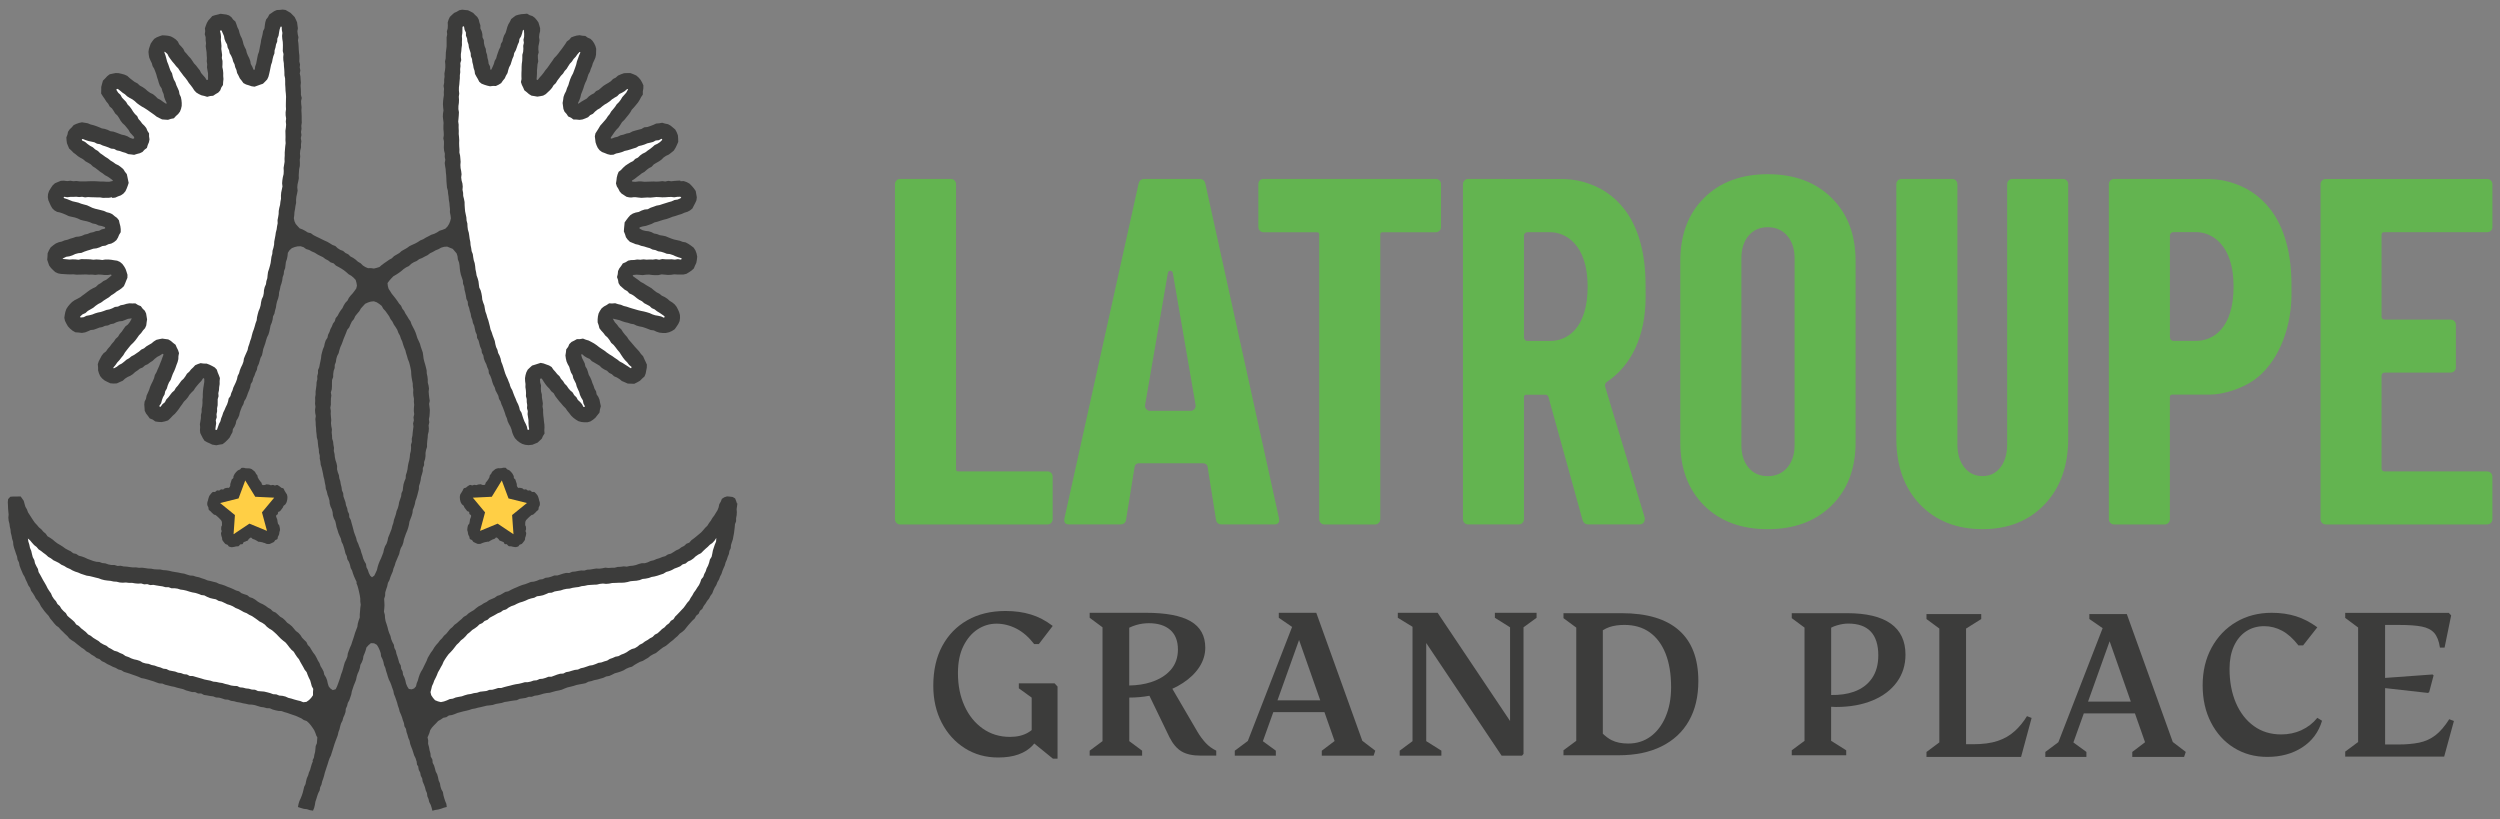 <svg width="180" height="59" viewBox="0 0 180 59" fill="none" xmlns="http://www.w3.org/2000/svg">
<rect x="0" y="0" width="180" height="59" fill="#808080" stroke="none"/>
<path d="M37.926 37.402C37.984 37.355 37.97 37.341 38.029 37.294C38.087 37.247 38.082 37.239 38.138 37.192C38.196 37.145 38.194 37.143 38.252 37.096C38.311 37.048 38.341 37.089 38.399 37.041C38.457 36.994 38.453 36.987 38.511 36.94C38.555 36.904 38.593 36.86 38.627 36.817C38.665 36.772 38.732 36.749 38.76 36.699C38.788 36.65 38.772 36.576 38.791 36.522C38.809 36.468 38.858 36.421 38.867 36.364C38.877 36.307 38.867 36.246 38.867 36.189C38.867 36.133 38.828 36.081 38.816 36.024C38.804 35.968 38.797 35.911 38.776 35.859C38.755 35.807 38.746 35.743 38.716 35.696C38.686 35.649 38.651 35.597 38.611 35.557C38.572 35.517 38.534 35.465 38.488 35.432C38.441 35.399 38.355 35.439 38.304 35.415C38.252 35.392 38.22 35.323 38.164 35.312C38.092 35.293 38.082 35.335 38.01 35.316C37.938 35.3 37.95 35.255 37.877 35.236C37.805 35.219 37.796 35.257 37.724 35.241C37.651 35.222 37.663 35.172 37.591 35.153C37.519 35.137 37.519 35.139 37.446 35.123C37.374 35.104 37.351 35.163 37.295 35.111C37.239 35.061 37.244 35.05 37.218 34.979C37.192 34.908 37.23 34.896 37.202 34.825C37.176 34.755 37.181 34.752 37.155 34.684C37.129 34.613 37.136 34.611 37.111 34.54C37.085 34.469 37.029 34.49 37.004 34.419C36.978 34.349 37.008 34.337 36.983 34.266C36.962 34.212 36.934 34.162 36.906 34.115C36.876 34.066 36.838 34.025 36.801 33.983C36.764 33.94 36.724 33.903 36.68 33.867C36.636 33.832 36.577 33.825 36.528 33.799C36.479 33.773 36.449 33.695 36.396 33.678C36.342 33.662 36.279 33.686 36.221 33.678L36.132 33.704C36.081 33.704 36.035 33.704 35.986 33.714C35.934 33.723 35.878 33.7 35.832 33.719C35.783 33.735 35.727 33.74 35.683 33.766C35.638 33.792 35.599 33.83 35.559 33.863C35.52 33.896 35.475 33.926 35.44 33.966C35.405 34.004 35.394 34.061 35.366 34.106C35.326 34.169 35.31 34.157 35.27 34.221C35.231 34.285 35.27 34.311 35.233 34.375C35.193 34.438 35.2 34.443 35.161 34.507C35.121 34.571 35.114 34.566 35.075 34.63C35.035 34.693 35.016 34.681 34.977 34.745C34.937 34.809 34.972 34.861 34.909 34.901C34.846 34.939 34.818 34.91 34.746 34.913C34.672 34.917 34.669 34.863 34.597 34.865C34.523 34.868 34.523 34.88 34.45 34.882C34.376 34.884 34.378 34.925 34.303 34.927C34.229 34.932 34.229 34.903 34.154 34.908C34.08 34.91 34.082 34.946 34.008 34.948C33.952 34.95 33.889 34.901 33.835 34.913C33.779 34.927 33.737 34.979 33.686 35C33.635 35.024 33.602 35.073 33.556 35.104C33.509 35.137 33.43 35.125 33.39 35.165C33.351 35.205 33.341 35.274 33.311 35.321C33.281 35.368 33.248 35.413 33.225 35.465C33.202 35.517 33.148 35.562 33.136 35.616C33.122 35.673 33.106 35.734 33.106 35.791C33.106 35.847 33.111 35.911 33.12 35.968C33.129 36.024 33.146 36.086 33.162 36.14C33.181 36.194 33.218 36.244 33.246 36.293C33.274 36.343 33.341 36.362 33.379 36.407C33.425 36.463 33.397 36.487 33.446 36.546C33.493 36.602 33.486 36.609 33.535 36.666C33.581 36.723 33.579 36.727 33.626 36.784C33.672 36.841 33.719 36.803 33.768 36.86C33.817 36.916 33.763 36.961 33.812 37.02C33.858 37.077 33.903 37.044 33.917 37.119C33.933 37.192 33.914 37.19 33.894 37.261C33.875 37.332 33.858 37.329 33.84 37.4C33.821 37.473 33.84 37.478 33.819 37.549C33.8 37.622 33.807 37.624 33.789 37.695C33.77 37.768 33.714 37.752 33.695 37.825C33.677 37.898 33.679 37.898 33.66 37.971C33.647 38.028 33.647 38.092 33.642 38.146C33.637 38.202 33.679 38.259 33.686 38.316C33.693 38.372 33.695 38.427 33.712 38.481C33.728 38.535 33.761 38.58 33.786 38.63C33.812 38.679 33.796 38.759 33.831 38.804C33.865 38.849 33.947 38.851 33.989 38.889C34.031 38.927 34.047 38.995 34.094 39.024C34.14 39.052 34.194 39.078 34.245 39.097C34.297 39.116 34.348 39.153 34.404 39.163C34.457 39.172 34.52 39.158 34.574 39.158C34.632 39.158 34.683 39.104 34.742 39.092C34.797 39.08 34.849 39.064 34.902 39.042C34.97 39.014 34.981 39.042 35.049 39.012C35.117 38.983 35.133 39.024 35.2 38.995C35.268 38.967 35.259 38.943 35.329 38.915C35.396 38.887 35.392 38.873 35.461 38.844C35.531 38.816 35.534 38.825 35.603 38.797C35.673 38.769 35.669 38.693 35.741 38.7C35.815 38.707 35.813 38.755 35.874 38.795C35.934 38.835 35.909 38.875 35.972 38.917C36.035 38.96 36.051 38.934 36.111 38.974C36.174 39.014 36.191 38.991 36.251 39.031C36.314 39.073 36.277 39.127 36.34 39.168C36.403 39.21 36.438 39.153 36.5 39.194C36.549 39.227 36.575 39.3 36.631 39.321C36.684 39.345 36.752 39.323 36.808 39.335C36.866 39.347 36.92 39.375 36.978 39.375C37.032 39.375 37.09 39.404 37.143 39.394C37.197 39.385 37.253 39.368 37.304 39.349C37.353 39.33 37.374 39.245 37.421 39.217C37.47 39.189 37.537 39.189 37.579 39.151C37.621 39.113 37.654 39.066 37.689 39.021C37.724 38.976 37.761 38.934 37.786 38.884C37.812 38.835 37.796 38.769 37.812 38.715C37.828 38.66 37.859 38.613 37.863 38.556C37.87 38.5 37.891 38.445 37.887 38.386C37.882 38.311 37.847 38.313 37.842 38.24C37.838 38.165 37.88 38.162 37.875 38.089C37.87 38.014 37.873 38.014 37.868 37.94C37.863 37.865 37.819 37.87 37.814 37.794C37.81 37.719 37.824 37.719 37.819 37.643C37.814 37.568 37.824 37.575 37.852 37.506C37.882 37.438 37.875 37.443 37.933 37.395M16.787 34.419C16.761 34.49 16.705 34.469 16.679 34.54C16.654 34.611 16.661 34.613 16.635 34.684C16.609 34.755 16.614 34.757 16.588 34.825C16.563 34.896 16.6 34.908 16.572 34.979C16.547 35.05 16.551 35.061 16.495 35.111C16.439 35.16 16.416 35.104 16.344 35.123C16.272 35.142 16.272 35.137 16.199 35.153C16.127 35.172 16.141 35.222 16.069 35.241C15.997 35.26 15.987 35.219 15.915 35.236C15.843 35.255 15.855 35.297 15.782 35.316C15.71 35.333 15.701 35.293 15.629 35.312C15.573 35.326 15.54 35.394 15.489 35.415C15.438 35.439 15.349 35.399 15.305 35.432C15.258 35.465 15.221 35.517 15.181 35.557C15.142 35.597 15.107 35.649 15.076 35.696C15.046 35.743 15.039 35.807 15.016 35.859C14.995 35.911 14.988 35.968 14.976 36.024C14.965 36.081 14.925 36.133 14.925 36.189C14.925 36.246 14.916 36.31 14.925 36.364C14.934 36.421 14.983 36.468 15.002 36.522C15.021 36.576 15.002 36.65 15.032 36.699C15.06 36.749 15.128 36.775 15.165 36.817C15.202 36.86 15.237 36.904 15.281 36.94C15.34 36.987 15.335 36.994 15.393 37.041C15.452 37.089 15.482 37.048 15.54 37.096C15.598 37.143 15.596 37.145 15.654 37.192C15.713 37.239 15.708 37.247 15.764 37.294C15.822 37.341 15.808 37.355 15.866 37.402C15.925 37.45 15.918 37.445 15.948 37.513C15.978 37.582 15.987 37.577 15.98 37.65C15.973 37.723 15.99 37.726 15.985 37.801C15.98 37.877 15.936 37.872 15.931 37.947C15.927 38.023 15.929 38.023 15.925 38.096C15.92 38.172 15.962 38.174 15.957 38.247C15.953 38.323 15.918 38.32 15.913 38.394C15.908 38.45 15.931 38.507 15.936 38.563C15.943 38.62 15.971 38.667 15.987 38.722C16.004 38.776 15.987 38.842 16.013 38.892C16.039 38.941 16.076 38.986 16.111 39.028C16.146 39.073 16.178 39.12 16.22 39.158C16.262 39.196 16.328 39.194 16.379 39.224C16.425 39.252 16.444 39.337 16.495 39.356C16.547 39.375 16.602 39.392 16.656 39.401C16.71 39.411 16.768 39.382 16.821 39.382C16.88 39.382 16.933 39.354 16.991 39.342C17.05 39.33 17.115 39.349 17.169 39.328C17.222 39.307 17.248 39.231 17.299 39.201C17.362 39.158 17.399 39.215 17.46 39.175C17.523 39.132 17.485 39.078 17.548 39.038C17.611 38.995 17.628 39.021 17.688 38.981C17.751 38.939 17.767 38.965 17.828 38.925C17.888 38.884 17.863 38.844 17.926 38.802C17.986 38.762 17.986 38.715 18.058 38.707C18.133 38.7 18.128 38.776 18.196 38.804C18.266 38.833 18.268 38.823 18.338 38.851C18.406 38.88 18.401 38.894 18.471 38.922C18.538 38.95 18.529 38.974 18.599 39.002C18.666 39.031 18.683 38.991 18.75 39.019C18.818 39.047 18.83 39.019 18.897 39.05C18.953 39.071 19.002 39.09 19.06 39.099C19.119 39.111 19.17 39.165 19.228 39.165C19.286 39.165 19.345 39.179 19.398 39.17C19.452 39.16 19.505 39.123 19.556 39.104C19.608 39.085 19.661 39.059 19.708 39.031C19.755 39.002 19.773 38.934 19.813 38.896C19.855 38.858 19.936 38.856 19.971 38.811C20.006 38.766 19.988 38.686 20.013 38.637C20.039 38.585 20.074 38.542 20.09 38.488C20.106 38.434 20.109 38.379 20.116 38.323C20.12 38.266 20.162 38.209 20.16 38.153C20.155 38.096 20.155 38.032 20.141 37.978C20.123 37.905 20.125 37.905 20.106 37.832C20.088 37.759 20.032 37.775 20.013 37.702C19.994 37.629 20.002 37.627 19.983 37.556C19.964 37.483 19.983 37.478 19.962 37.407C19.943 37.334 19.927 37.339 19.908 37.268C19.89 37.195 19.869 37.197 19.885 37.126C19.901 37.053 19.943 37.086 19.99 37.027C20.039 36.971 19.985 36.926 20.034 36.867C20.081 36.81 20.127 36.85 20.176 36.791C20.223 36.734 20.221 36.73 20.267 36.673C20.314 36.617 20.307 36.609 20.356 36.553C20.402 36.496 20.374 36.473 20.423 36.414C20.46 36.369 20.528 36.35 20.556 36.3C20.584 36.251 20.621 36.201 20.64 36.147C20.658 36.093 20.675 36.031 20.682 35.975C20.689 35.918 20.698 35.854 20.696 35.798C20.696 35.741 20.677 35.68 20.665 35.623C20.654 35.569 20.598 35.524 20.575 35.472C20.551 35.42 20.519 35.375 20.488 35.328C20.456 35.281 20.449 35.212 20.409 35.172C20.37 35.132 20.288 35.144 20.244 35.111C20.197 35.078 20.167 35.031 20.113 35.007C20.062 34.983 20.02 34.932 19.964 34.92C19.911 34.906 19.848 34.958 19.792 34.955C19.717 34.95 19.72 34.917 19.645 34.915C19.57 34.91 19.57 34.939 19.496 34.934C19.421 34.932 19.424 34.892 19.349 34.889C19.275 34.884 19.275 34.875 19.202 34.873C19.128 34.868 19.125 34.922 19.053 34.92C18.979 34.917 18.953 34.946 18.89 34.908C18.825 34.87 18.862 34.818 18.823 34.752C18.783 34.688 18.764 34.7 18.725 34.637C18.685 34.573 18.678 34.578 18.639 34.514C18.599 34.45 18.606 34.445 18.566 34.382C18.527 34.318 18.566 34.292 18.529 34.228C18.489 34.165 18.473 34.176 18.434 34.113C18.406 34.068 18.392 34.011 18.359 33.974C18.324 33.933 18.28 33.903 18.24 33.87C18.201 33.837 18.161 33.799 18.117 33.773C18.073 33.747 18.014 33.745 17.968 33.726C17.919 33.709 17.865 33.73 17.814 33.721C17.765 33.712 17.718 33.712 17.667 33.712L17.579 33.686C17.523 33.69 17.457 33.669 17.404 33.686C17.35 33.702 17.32 33.78 17.271 33.806C17.22 33.832 17.164 33.839 17.12 33.874C17.075 33.91 17.036 33.947 16.998 33.99C16.961 34.032 16.924 34.073 16.894 34.122C16.866 34.169 16.838 34.219 16.817 34.273C16.791 34.344 16.821 34.356 16.796 34.427" fill="#3C3C3B"/>
<path d="M36.871 37.084L36.971 38.464L35.83 37.702L34.565 38.224L34.924 36.89L34.043 35.833L35.408 35.767L36.13 34.592L36.613 35.887L37.938 36.218L36.871 37.084Z" fill="#FFCF45"/>
<path d="M17.176 35.887L17.658 34.592L18.378 35.767L19.743 35.833L18.862 36.89L19.223 38.224L17.958 37.702L16.817 38.464L16.915 37.084L15.848 36.218L17.176 35.887Z" fill="#FFCF45"/>
<path d="M53.062 36.258L53.002 36.069L52.927 35.883L52.752 35.783L52.561 35.758L52.347 35.739L52.147 35.805L51.974 35.918L51.9 36.111L51.786 36.307L51.741 36.529L51.66 36.737L51.541 36.926L51.427 37.117L51.292 37.294L51.18 37.487L51.047 37.664L50.928 37.855L50.767 38.009L50.625 38.179L50.474 38.342L50.304 38.483L50.134 38.625L49.961 38.764L49.782 38.894L49.633 39.066L49.423 39.151L49.26 39.304L49.06 39.404L48.883 39.538L48.68 39.628L48.494 39.748L48.303 39.864L48.086 39.92L47.897 40.045L47.683 40.104L47.48 40.189L47.268 40.251L47.066 40.34L46.849 40.388L46.646 40.484L46.434 40.55H46.208L45.994 40.607L45.784 40.683L45.568 40.73L45.346 40.749L45.13 40.798L44.906 40.777L44.687 40.81L44.466 40.819L44.244 40.879H44.025L43.806 40.895L43.585 40.871L43.368 40.916L43.152 40.945L42.93 40.933L42.714 40.968L42.497 41.006L42.278 41.018L42.066 41.081L41.845 41.074L41.628 41.107L41.414 41.15L41.195 41.169L40.987 41.256L40.764 41.249L40.552 41.298L40.342 41.367L40.132 41.435H39.909L39.704 41.516L39.494 41.577L39.275 41.601L39.075 41.7L38.856 41.728L38.653 41.815L38.443 41.877L38.222 41.9L38.017 41.983L37.812 42.061L37.6 42.12L37.395 42.198L37.195 42.287L36.992 42.372L36.794 42.467L36.603 42.573L36.384 42.618L36.195 42.731L36.004 42.84L35.792 42.906L35.613 43.038L35.413 43.123L35.21 43.21L35.033 43.34L34.837 43.434L34.655 43.557L34.46 43.656L34.283 43.786L34.115 43.928L33.926 44.038L33.74 44.156L33.579 44.307L33.386 44.414L33.232 44.572L33.064 44.711L32.901 44.857L32.722 44.985L32.577 45.15L32.407 45.289L32.27 45.461L32.13 45.631L31.965 45.775L31.834 45.95L31.678 46.103L31.547 46.28L31.398 46.443L31.268 46.618L31.156 46.809L31.023 46.986L30.909 47.177L30.797 47.368L30.718 47.578L30.62 47.776L30.522 47.975L30.427 48.175L30.31 48.366L30.217 48.567L30.145 48.777L30.087 48.992L30.003 49.197L29.952 49.414L29.819 49.565L29.64 49.634L29.437 49.605L29.323 49.428L29.236 49.221L29.188 48.999L29.12 48.784L29.02 48.581L28.989 48.352L28.885 48.149L28.857 47.92L28.745 47.72L28.684 47.5L28.619 47.283L28.544 47.071L28.498 46.849L28.393 46.648L28.358 46.422L28.249 46.221L28.165 46.014L28.116 45.794L28.027 45.589L27.955 45.376L27.904 45.162L27.836 44.942L27.762 44.723L27.722 44.496L27.708 44.265L27.645 44.041L27.669 43.807L27.683 43.578L27.673 43.349L27.659 43.118L27.729 42.894L27.736 42.663L27.801 42.441L27.876 42.224L27.925 41.997L27.934 41.964L28.041 41.768L28.107 41.553L28.19 41.348L28.279 41.143L28.332 40.926L28.419 40.72L28.479 40.506L28.566 40.3L28.652 40.095L28.742 39.892L28.789 39.673L28.859 39.463L28.971 39.267L29.041 39.057L29.083 38.835L29.157 38.625L29.232 38.415L29.318 38.209L29.39 37.999L29.444 37.785L29.479 37.563L29.556 37.355L29.637 37.148L29.698 36.933L29.721 36.709L29.805 36.503L29.87 36.291L29.91 36.071L29.987 35.864L30.049 35.651L30.103 35.437L30.159 35.222L30.166 34.995L30.236 34.785L30.287 34.571L30.317 34.351L30.383 34.139L30.441 33.924L30.445 33.7L30.534 33.492V33.268L30.606 33.056L30.637 32.836V32.612L30.676 32.392L30.746 32.178V31.953L30.765 31.732L30.793 31.512L30.807 31.29L30.863 31.073L30.879 30.851L30.86 30.627L30.909 30.408L30.881 30.183L30.923 29.964L30.939 29.742L30.949 29.52L30.923 29.299L30.895 29.079L30.942 28.857L30.907 28.638L30.881 28.418L30.863 28.199L30.888 27.977L30.856 27.76L30.8 27.543V27.321L30.774 27.102L30.727 26.887L30.718 26.665L30.667 26.45L30.611 26.238L30.548 26.028L30.497 25.815L30.471 25.596L30.439 25.376L30.366 25.169L30.294 24.961L30.236 24.749L30.147 24.548L30.052 24.35L29.987 24.14L29.917 23.932L29.828 23.732L29.726 23.538L29.628 23.345L29.556 23.137L29.427 22.957L29.318 22.769L29.197 22.587L29.101 22.391L28.966 22.219L28.878 22.016L28.731 21.853L28.612 21.671L28.484 21.497L28.351 21.325L28.211 21.157L28.095 20.968L27.981 20.798L27.925 20.598L27.901 20.381L28.032 20.206L28.167 20.052L28.323 19.892L28.517 19.779L28.703 19.658L28.882 19.526L29.052 19.38L29.236 19.253L29.439 19.156L29.605 18.998L29.793 18.88L30.001 18.792L30.18 18.658L30.39 18.578L30.585 18.471L30.786 18.372L30.965 18.235L31.165 18.139L31.359 18.025L31.566 17.943L31.764 17.832L31.976 17.77L32.195 17.756L32.398 17.839L32.598 17.919L32.738 18.082L32.878 18.247L32.943 18.455L32.966 18.679L33.05 18.892L33.087 19.111L33.106 19.335L33.136 19.557L33.183 19.776L33.255 19.989L33.325 20.201L33.339 20.428L33.421 20.638L33.444 20.862L33.5 21.079L33.546 21.299L33.579 21.52L33.679 21.726L33.693 21.952L33.775 22.162L33.824 22.382L33.891 22.596L33.926 22.818L34.008 23.028L34.05 23.25L34.145 23.456L34.189 23.675L34.238 23.894L34.331 24.1L34.348 24.329L34.46 24.527L34.513 24.744L34.572 24.961L34.667 25.166L34.695 25.393L34.802 25.593L34.837 25.818L34.914 26.028L35.016 26.228L35.084 26.441L35.175 26.646L35.198 26.875L35.308 27.073L35.387 27.281L35.445 27.496L35.52 27.706L35.624 27.901L35.68 28.116L35.783 28.307L35.883 28.501L35.927 28.716L36.041 28.902L36.104 29.11L36.195 29.308L36.272 29.511L36.347 29.714L36.41 29.924L36.498 30.122L36.552 30.334L36.645 30.53L36.752 30.722L36.829 30.924L36.883 31.139L36.962 31.342L37.074 31.547L37.232 31.715L37.411 31.854L37.607 31.963L37.821 32.027L38.043 32.05L38.327 32.024L38.516 31.946L38.707 31.869L38.858 31.727L39.01 31.583L39.093 31.392L39.208 31.21L39.191 30.993L39.203 30.785L39.196 30.568L39.166 30.353L39.147 30.136L39.119 29.922L39.103 29.704V29.485L39.063 29.27L39.086 29.051L39.054 28.834L39.019 28.619L39.012 28.402L38.956 28.189L38.942 27.972L38.954 27.75L38.895 27.536L38.877 27.316L38.928 27.245L39.012 27.262L39.133 27.456L39.259 27.647L39.399 27.824L39.557 27.986L39.692 28.171L39.869 28.319L39.981 28.522L40.118 28.704L40.258 28.883L40.41 29.053L40.554 29.228L40.717 29.388L40.848 29.577L40.992 29.754L41.132 29.936L41.288 30.084L41.46 30.212L41.647 30.325L41.856 30.382L42.073 30.405H42.292L42.504 30.346L42.688 30.228L42.867 30.08L43.01 29.896L43.161 29.712L43.198 29.476L43.261 29.244L43.208 29.011L43.163 28.775L43.08 28.576L42.956 28.392L42.916 28.175L42.805 27.986L42.739 27.779L42.653 27.581L42.586 27.373L42.499 27.175L42.39 26.983L42.332 26.773L42.262 26.568L42.148 26.382L42.101 26.165L42.005 25.969L41.908 25.773L41.849 25.561L41.856 25.513L41.912 25.502L42.075 25.643L42.26 25.756L42.46 25.844L42.611 26.004L42.798 26.11L42.984 26.221L43.17 26.33L43.327 26.486L43.508 26.601L43.704 26.693L43.86 26.847L44.053 26.943L44.214 27.092L44.417 27.179L44.603 27.293L44.771 27.432L44.985 27.522L45.197 27.618L45.43 27.625L45.666 27.633L45.877 27.529L46.078 27.413L46.243 27.25L46.406 27.102L46.488 26.896L46.528 26.684L46.569 26.471L46.576 26.25L46.483 26.047L46.392 25.853L46.304 25.65L46.148 25.485L46.017 25.299L45.864 25.131L45.71 24.966L45.563 24.791L45.416 24.619L45.267 24.449L45.144 24.256L44.992 24.088L44.852 23.909L44.731 23.713L44.559 23.559L44.426 23.373L44.27 23.203L44.154 23.002L44.119 22.948L44.181 22.955L44.391 23.002L44.601 23.052L44.801 23.132L45.004 23.196L45.214 23.243L45.419 23.311L45.633 23.345L45.829 23.441L46.036 23.5L46.248 23.54L46.453 23.607L46.653 23.682L46.854 23.762L47.073 23.788L47.271 23.883L47.476 23.949L47.711 23.975H47.944L48.17 23.923L48.384 23.831L48.58 23.703L48.715 23.512L48.841 23.319L48.932 23.12L48.962 22.903L48.957 22.686L48.899 22.476L48.813 22.28L48.713 22.089L48.578 21.919L48.412 21.78L48.219 21.662L48.049 21.511L47.86 21.386L47.653 21.291L47.476 21.148L47.273 21.044L47.091 20.907L46.916 20.758L46.723 20.642L46.528 20.529L46.339 20.404L46.136 20.298L45.957 20.156L45.77 20.024L45.584 19.892L45.551 19.84L45.607 19.798L45.833 19.776L46.057 19.791L46.281 19.809L46.504 19.779L46.73 19.769L46.956 19.8L47.182 19.812L47.408 19.807L47.634 19.755L47.86 19.774L48.086 19.795L48.312 19.786L48.538 19.753L48.766 19.765H48.992H49.211L49.426 19.715L49.614 19.599L49.794 19.477L49.957 19.328L50.041 19.123L50.134 18.929L50.173 18.717L50.199 18.483L50.153 18.252L50.071 18.03L49.945 17.832L49.759 17.69L49.57 17.561L49.363 17.45L49.151 17.414L48.95 17.336L48.741 17.289L48.531 17.244L48.328 17.174L48.128 17.096L47.928 17.011L47.718 16.966L47.504 16.933L47.303 16.852L47.091 16.812L46.898 16.711L46.691 16.65L46.471 16.626L46.262 16.572L46.066 16.465L46.036 16.433L46.057 16.369L46.273 16.303L46.497 16.265L46.712 16.194L46.923 16.119L47.126 16.012L47.347 15.96L47.562 15.887L47.779 15.821L47.998 15.767L48.212 15.691L48.422 15.607L48.641 15.547L48.855 15.472L49.074 15.408L49.283 15.314L49.489 15.252L49.682 15.151L49.852 15.012L49.952 14.814L50.052 14.625L50.143 14.424L50.171 14.205L50.132 13.988L50.092 13.754L49.957 13.56L49.81 13.386L49.647 13.223L49.444 13.112L49.225 13.037L48.995 13.048L48.974 12.999L48.759 13.011L48.545 13.027L48.331 13.051L48.116 13.022L47.902 13.07L47.688 13.041L47.473 13.067L47.259 13.077L47.045 13.067L46.83 13.074L46.616 13.081L46.402 13.088L46.185 13.063H45.968L45.752 13.091L45.535 13.077L45.498 13.034L45.514 12.992L45.696 12.879L45.864 12.744L46.038 12.617L46.206 12.482L46.397 12.378L46.558 12.232L46.73 12.102L46.923 12.003L47.07 11.838L47.254 11.727L47.443 11.621L47.62 11.498L47.776 11.342L47.956 11.22L48.156 11.127L48.328 10.995L48.512 10.844L48.638 10.644L48.738 10.434L48.834 10.214L48.827 9.976L48.808 9.74L48.722 9.518L48.617 9.325L48.45 9.183L48.284 9.046L48.095 8.94L47.886 8.9L47.676 8.838L47.462 8.878L47.243 8.895L47.038 8.992L46.828 9.072L46.616 9.145L46.388 9.166L46.187 9.284L45.968 9.341L45.749 9.398L45.533 9.464L45.33 9.572L45.106 9.615L44.894 9.693L44.673 9.742L44.468 9.846L44.247 9.898L44.035 9.981L43.969 9.955L43.981 9.893L44.112 9.707L44.24 9.518L44.38 9.339L44.54 9.176L44.666 8.985L44.787 8.791L44.953 8.633L45.095 8.456L45.239 8.281L45.374 8.1L45.488 7.899L45.645 7.732L45.791 7.557L45.936 7.38L46.059 7.186L46.159 6.993L46.283 6.809V6.585L46.32 6.37L46.325 6.148L46.234 5.945L46.127 5.756L45.989 5.591L45.815 5.438L45.603 5.343L45.388 5.261H45.158L44.929 5.27L44.713 5.348L44.496 5.442L44.335 5.589L44.139 5.686L43.988 5.844L43.809 5.964L43.622 6.07L43.441 6.186L43.278 6.327L43.114 6.469L42.916 6.561L42.765 6.719L42.572 6.818L42.395 6.943L42.241 7.101L42.05 7.208L41.861 7.319L41.682 7.444L41.623 7.472V7.401L41.719 7.205L41.791 7L41.838 6.785L41.919 6.585L41.996 6.382L42.059 6.174L42.136 5.971L42.231 5.775L42.299 5.568L42.364 5.36L42.471 5.169L42.537 4.961L42.625 4.76L42.686 4.55L42.781 4.352L42.867 4.152L42.914 3.942L42.919 3.729L42.926 3.517L42.87 3.312L42.779 3.12L42.663 2.943L42.511 2.795L42.315 2.712L42.143 2.587L41.933 2.573L41.731 2.535L41.526 2.561L41.325 2.618L41.127 2.693L40.99 2.858L40.815 2.983L40.701 3.168L40.575 3.345L40.449 3.522L40.316 3.691L40.188 3.866L40.049 4.031L39.897 4.187L39.778 4.369L39.65 4.543L39.529 4.72L39.403 4.897L39.263 5.063L39.14 5.242L39.005 5.412L38.858 5.575L38.725 5.747L38.679 5.761L38.632 5.716L38.651 5.499L38.662 5.282V5.065L38.683 4.85L38.7 4.633L38.753 4.418L38.73 4.199L38.725 3.982L38.786 3.767L38.76 3.548L38.767 3.33L38.812 3.116L38.846 2.899L38.812 2.677L38.835 2.457L38.888 2.243V2.028L38.83 1.82L38.767 1.615L38.644 1.442L38.506 1.282L38.336 1.157L38.136 1.093L37.95 0.985L37.737 1.006L37.535 1.02L37.334 1.06L37.136 1.119L36.969 1.242L36.803 1.374L36.712 1.568L36.605 1.747L36.524 1.948L36.468 2.158L36.405 2.365L36.295 2.554L36.223 2.759L36.179 2.974L36.065 3.163L36.028 3.38L35.927 3.576L35.855 3.781L35.783 3.986L35.727 4.196L35.617 4.388L35.559 4.598L35.475 4.801L35.38 4.999L35.354 5.025L35.303 5.004L35.284 4.786L35.182 4.588L35.154 4.371L35.096 4.163L35.07 3.946L34.998 3.741L34.977 3.524L34.893 3.321L34.846 3.109L34.835 2.887L34.739 2.686L34.732 2.464L34.681 2.252L34.588 2.049V1.825L34.516 1.617L34.469 1.409L34.366 1.223L34.21 1.079L34.066 0.928L33.882 0.829L33.693 0.739L33.486 0.72L33.276 0.697L33.069 0.737L32.887 0.845L32.698 0.93L32.542 1.07L32.389 1.218L32.298 1.412L32.235 1.615L32.244 1.827L32.235 2.044L32.174 2.257L32.197 2.474L32.156 2.689V2.906V3.123V3.34L32.13 3.555L32.102 3.772L32.095 3.989L32.088 4.206L32.041 4.421L32.062 4.64V4.86L32.037 5.077L31.997 5.294L32.009 5.518L31.979 5.737V5.959L31.937 6.179L31.971 6.403L31.953 6.625L31.96 6.847L31.927 7.068L31.902 7.29L31.892 7.512L31.906 7.734L31.932 7.956L31.895 8.178L31.885 8.399L31.909 8.621L31.937 8.843L31.925 9.065V9.287L31.946 9.509L31.955 9.73L31.92 9.955L31.965 10.176V10.398L31.955 10.622L31.974 10.844L32.03 11.064L32.02 11.288L32.062 11.51L32.02 11.736L32.048 11.958L32.086 12.178L32.1 12.399L32.125 12.621L32.137 12.843L32.146 13.067L32.165 13.289L32.184 13.511L32.246 13.728L32.263 13.95L32.3 14.169L32.316 14.393L32.356 14.613L32.374 14.835L32.4 15.057L32.393 15.283L32.437 15.503L32.465 15.717L32.414 15.928L32.333 16.126L32.218 16.31L32.065 16.465L31.862 16.546L31.65 16.612L31.464 16.735L31.266 16.834L31.054 16.902L30.858 17.008L30.66 17.107L30.471 17.225L30.264 17.308L30.078 17.431L29.884 17.537L29.681 17.627L29.483 17.723L29.304 17.853L29.113 17.962L28.92 18.07L28.752 18.219L28.561 18.33L28.37 18.441L28.211 18.599L28.016 18.705L27.836 18.832L27.655 18.955L27.48 19.085L27.321 19.224L27.121 19.286L26.918 19.335L26.711 19.304L26.499 19.309L26.303 19.227L26.124 19.113L25.965 18.955L25.772 18.844L25.609 18.696L25.43 18.568L25.234 18.467L25.073 18.309L24.873 18.214L24.705 18.068L24.495 17.988L24.309 17.87L24.146 17.714L23.936 17.636L23.75 17.518L23.559 17.407L23.356 17.317L23.158 17.221L22.96 17.122L22.76 17.027L22.564 16.926L22.383 16.791L22.161 16.739L21.972 16.619L21.774 16.515L21.574 16.442L21.43 16.284L21.288 16.121L21.199 15.923L21.157 15.708L21.187 15.493L21.201 15.269L21.243 15.05L21.273 14.828L21.32 14.611L21.316 14.386L21.339 14.165L21.388 13.945L21.43 13.726L21.404 13.499L21.423 13.277L21.474 13.058L21.516 12.838L21.509 12.614L21.523 12.392L21.539 12.171L21.588 11.951L21.593 11.727L21.583 11.503L21.616 11.281L21.597 11.057L21.618 10.835L21.674 10.615L21.67 10.391L21.698 10.169L21.658 9.945L21.704 9.723L21.672 9.499L21.709 9.277L21.695 9.055L21.728 8.834L21.721 8.612V8.388L21.714 8.166L21.7 7.944L21.714 7.722L21.688 7.5L21.677 7.278L21.726 7.054L21.667 6.835V6.613L21.658 6.391L21.642 6.169L21.663 5.948L21.644 5.726L21.63 5.506L21.583 5.289L21.625 5.07L21.581 4.855L21.602 4.638L21.551 4.423L21.558 4.206L21.553 3.989L21.527 3.772L21.511 3.555L21.5 3.337L21.485 3.12L21.453 2.906L21.488 2.686L21.439 2.471L21.413 2.254L21.448 2.032L21.416 1.815L21.39 1.605L21.304 1.412L21.213 1.225L21.069 1.077L20.924 0.928L20.745 0.824L20.561 0.718L20.351 0.69L20.141 0.713L19.929 0.723L19.736 0.808L19.564 0.926L19.389 1.046L19.293 1.237L19.16 1.405L19.1 1.61L19.067 1.825L19.042 2.042L18.942 2.24L18.909 2.455L18.858 2.665L18.802 2.875L18.774 3.092L18.727 3.304L18.688 3.519L18.646 3.732L18.569 3.937L18.527 4.149L18.485 4.364L18.445 4.579L18.371 4.786L18.347 5.006L18.273 5.032L18.245 4.999L18.163 4.798L18.056 4.607L18.019 4.39L17.944 4.187L17.846 3.994L17.765 3.793L17.716 3.581L17.616 3.387L17.532 3.186L17.481 2.974L17.413 2.766L17.315 2.573L17.243 2.368L17.19 2.155L17.092 1.959L17.024 1.749L16.947 1.549L16.784 1.407L16.661 1.237L16.493 1.11L16.293 1.046L16.088 1.02L15.883 0.992L15.682 1.046L15.482 1.093L15.281 1.159L15.142 1.32L15.002 1.468L14.897 1.645L14.823 1.837L14.755 2.035L14.774 2.245L14.743 2.464L14.806 2.677V2.894L14.834 3.109L14.811 3.328L14.841 3.545L14.874 3.76L14.883 3.977L14.899 4.194L14.886 4.414L14.918 4.628L14.902 4.848L14.939 5.065L14.979 5.282V5.502L14.981 5.721L14.939 5.754L14.879 5.763L14.764 5.579L14.62 5.419L14.48 5.254L14.382 5.058L14.247 4.89L14.117 4.718L13.968 4.56L13.849 4.378L13.725 4.201L13.576 4.045L13.441 3.876L13.292 3.717L13.197 3.517L13.054 3.352L12.903 3.194L12.805 2.993L12.658 2.84L12.484 2.719L12.3 2.622L12.097 2.573L11.892 2.552L11.682 2.542L11.482 2.608L11.286 2.686L11.104 2.797L10.972 2.965L10.853 3.137L10.785 3.333L10.72 3.529L10.69 3.736L10.711 3.946L10.748 4.156L10.834 4.355L10.93 4.55L10.986 4.76L11.1 4.947L11.179 5.148L11.254 5.353L11.309 5.563L11.379 5.768L11.438 5.978L11.514 6.181L11.638 6.365L11.694 6.575L11.782 6.776L11.822 6.995L11.896 7.201L11.992 7.399V7.472L11.924 7.451L11.736 7.326L11.554 7.191L11.351 7.087L11.191 6.925L11.014 6.781L10.806 6.681L10.622 6.549L10.452 6.396L10.266 6.268L10.065 6.16L9.898 6.004L9.695 5.898L9.513 5.761L9.334 5.619L9.164 5.464L8.963 5.372L8.756 5.315L8.546 5.268L8.332 5.258L8.12 5.301L7.903 5.346L7.726 5.478L7.58 5.638L7.412 5.806L7.347 6.037L7.288 6.261V6.493L7.281 6.733L7.407 6.936L7.54 7.125L7.654 7.309L7.794 7.474L7.896 7.668L8.064 7.809L8.185 7.989L8.299 8.175L8.46 8.324L8.579 8.506L8.686 8.697L8.819 8.867L8.98 9.015L9.119 9.181L9.255 9.35L9.362 9.544L9.511 9.704L9.658 9.867V9.962L9.569 9.995L9.366 9.926L9.178 9.815L8.977 9.74L8.768 9.697L8.567 9.622L8.367 9.546L8.164 9.476L7.948 9.447L7.752 9.35L7.547 9.282L7.333 9.244L7.135 9.159L6.934 9.081L6.729 9.013L6.52 8.961L6.319 8.876L6.112 8.841L5.902 8.805L5.695 8.85L5.497 8.919L5.306 9.006L5.168 9.169L5.017 9.313L4.898 9.487L4.856 9.695L4.777 9.891L4.791 10.101L4.819 10.309L4.896 10.502L4.98 10.696L5.136 10.835L5.28 10.986L5.453 11.113L5.618 11.252L5.8 11.366L5.988 11.47L6.151 11.614L6.342 11.717L6.529 11.828L6.685 11.982L6.869 12.097L7.039 12.229L7.207 12.364L7.389 12.48L7.559 12.614L7.752 12.716L7.931 12.838L8.104 12.97L8.129 13.032L8.073 13.039L7.859 13.088L7.645 13.084L7.43 13.07H7.216L7.002 13.056L6.787 13.046H6.573L6.359 13.051L6.144 13.063H5.93L5.716 13.058L5.501 13.03L5.285 13.048L5.07 13.013L4.854 13.039L4.637 13.015L4.616 13.008L4.383 13.018L4.167 13.105L3.952 13.197L3.782 13.357L3.654 13.551L3.533 13.749L3.458 13.973L3.442 14.193L3.479 14.41L3.565 14.608L3.652 14.804L3.761 14.993L3.917 15.146L4.108 15.255L4.32 15.3L4.535 15.373L4.742 15.46L4.947 15.559L5.166 15.611L5.387 15.658L5.602 15.732L5.807 15.831L6.026 15.887L6.247 15.932L6.464 15.998L6.671 16.09L6.895 16.133L7.102 16.232L7.328 16.274L7.545 16.348L7.582 16.418L7.535 16.465L7.326 16.513L7.132 16.616L6.916 16.638L6.715 16.716L6.506 16.758L6.305 16.843L6.096 16.888L5.897 16.978L5.69 17.032L5.471 17.051L5.269 17.126L5.061 17.183L4.858 17.261L4.646 17.308L4.446 17.393L4.234 17.44L4.017 17.53L3.829 17.664L3.647 17.813L3.528 18.016L3.43 18.231L3.419 18.467L3.398 18.703L3.468 18.91L3.538 19.116L3.668 19.29L3.819 19.444L3.98 19.59L4.178 19.682L4.39 19.722L4.605 19.736L4.831 19.75L5.054 19.758L5.278 19.75L5.501 19.776L5.727 19.772L5.953 19.767L6.179 19.76L6.405 19.776L6.631 19.769L6.857 19.795L7.083 19.765L7.309 19.776L7.535 19.802H7.761L7.99 19.765L8.039 19.817L8.004 19.854L7.829 20.001L7.652 20.142L7.444 20.237L7.267 20.378L7.072 20.491L6.906 20.652L6.701 20.751L6.503 20.862L6.319 20.992L6.14 21.131L5.956 21.263L5.776 21.402L5.576 21.511L5.371 21.615L5.185 21.747L5.031 21.905L4.893 22.07L4.775 22.252L4.705 22.457L4.663 22.667L4.632 22.884L4.679 23.099L4.775 23.293L4.889 23.493L5.045 23.661L5.224 23.809L5.429 23.925L5.665 23.942L5.897 23.97L6.13 23.932L6.331 23.852L6.529 23.762L6.746 23.739L6.948 23.668L7.149 23.588L7.361 23.55L7.559 23.46L7.773 23.432L7.969 23.337L8.183 23.3L8.379 23.201L8.584 23.137L8.803 23.116L9.005 23.04L9.208 22.957L9.425 22.929H9.49L9.46 22.983L9.348 23.184L9.21 23.363L9.026 23.505L8.896 23.689L8.768 23.878L8.616 24.048L8.497 24.244L8.327 24.397L8.202 24.586L8.05 24.756L7.917 24.94L7.764 25.11L7.633 25.299L7.449 25.442L7.312 25.624L7.211 25.82L7.109 26.014L7.041 26.224L7.062 26.445V26.663L7.123 26.873L7.209 27.073L7.347 27.243L7.528 27.392L7.733 27.498L7.945 27.597L8.178 27.616L8.414 27.604L8.628 27.505L8.842 27.411L9.003 27.262L9.185 27.144L9.383 27.057L9.562 26.941L9.723 26.792L9.902 26.672L10.072 26.54L10.275 26.457L10.438 26.311L10.636 26.224L10.809 26.094L10.99 25.978L11.151 25.827L11.323 25.693L11.519 25.593L11.698 25.471L11.745 25.492L11.773 25.532L11.691 25.745L11.617 25.959L11.531 26.169L11.449 26.382L11.354 26.589L11.268 26.799L11.151 26.998L11.095 27.222L11.007 27.432L10.904 27.637L10.811 27.845L10.741 28.064L10.65 28.274L10.555 28.484L10.51 28.716L10.412 28.912L10.387 29.131L10.405 29.351L10.419 29.572L10.517 29.773L10.652 29.945L10.781 30.127L10.988 30.207L11.181 30.344L11.414 30.379L11.647 30.389L11.876 30.339L12.101 30.268L12.274 30.106L12.432 29.936L12.595 29.792L12.735 29.627L12.868 29.457L12.989 29.277L13.117 29.105L13.238 28.923L13.392 28.77L13.53 28.602L13.644 28.421L13.788 28.26L13.944 28.109L14.061 27.925L14.198 27.755L14.34 27.59L14.494 27.432L14.613 27.248L14.676 27.222L14.708 27.286V27.503L14.674 27.717L14.639 27.932L14.615 28.147L14.601 28.364V28.584L14.576 28.798L14.58 29.018L14.562 29.235L14.517 29.45V29.669L14.466 29.881V30.101L14.431 30.318L14.392 30.535L14.41 30.757L14.396 30.967L14.417 31.177L14.51 31.366L14.606 31.552L14.722 31.732L14.906 31.838L15.095 31.92L15.281 32.012L15.57 32.06L15.796 32.015L16.027 31.979L16.211 31.838L16.374 31.68L16.528 31.512L16.633 31.307L16.738 31.116L16.77 30.894L16.889 30.71L16.973 30.512L17.015 30.294L17.131 30.108L17.22 29.91L17.266 29.695L17.339 29.49L17.42 29.289L17.527 29.098L17.583 28.888L17.702 28.701L17.784 28.498L17.856 28.291L17.942 28.09L18.017 27.88L18.056 27.656L18.177 27.463L18.226 27.243L18.324 27.043L18.394 26.83L18.494 26.63L18.534 26.405L18.632 26.205L18.695 25.99L18.755 25.775L18.862 25.577L18.911 25.358L18.951 25.136L19.028 24.926L19.1 24.716L19.158 24.501L19.226 24.288L19.328 24.086L19.393 23.871L19.438 23.651L19.482 23.432L19.57 23.224L19.629 23.007L19.657 22.783L19.759 22.58L19.803 22.36L19.866 22.146L19.897 21.922L19.948 21.704L20.025 21.492L20.078 21.275L20.095 21.048L20.155 20.831L20.195 20.61L20.269 20.397L20.323 20.18L20.351 19.956L20.428 19.743L20.449 19.519L20.53 19.307L20.558 19.083L20.586 18.858L20.661 18.644L20.703 18.422L20.726 18.2L20.849 18.014L21.015 17.865L21.22 17.787L21.43 17.738L21.649 17.73L21.858 17.799L22.045 17.933L22.261 17.999L22.457 18.108L22.662 18.195L22.851 18.316L23.049 18.419L23.251 18.514L23.431 18.651L23.629 18.752L23.806 18.892L24.023 18.962L24.186 19.123L24.384 19.227L24.577 19.337L24.763 19.46L24.938 19.599L25.104 19.748L25.297 19.859L25.465 20.001L25.609 20.156L25.665 20.359L25.7 20.565L25.651 20.77L25.53 20.94L25.399 21.114L25.25 21.275L25.117 21.447L25.017 21.645L24.864 21.804L24.749 21.99L24.656 22.188L24.523 22.36L24.407 22.545L24.307 22.738L24.167 22.908L24.106 23.123L23.974 23.3L23.894 23.505L23.792 23.696L23.722 23.904L23.622 24.1L23.575 24.319L23.452 24.508L23.382 24.718L23.338 24.938L23.251 25.14L23.191 25.353L23.137 25.568L23.114 25.789L23.072 26.006L23.026 26.221L22.986 26.438L22.897 26.646V26.87L22.841 27.085L22.848 27.309L22.793 27.524L22.783 27.746L22.753 27.965L22.723 28.185V28.407L22.688 28.626L22.695 28.848L22.683 29.07L22.713 29.291L22.681 29.513L22.695 29.735L22.737 29.955L22.706 30.176L22.727 30.396L22.734 30.618L22.758 30.837L22.767 31.057L22.795 31.274L22.811 31.493L22.872 31.708L22.89 31.927L22.914 32.147L22.956 32.364L22.967 32.586L23.023 32.801V33.025L23.07 33.242L23.091 33.461L23.161 33.671L23.209 33.886L23.256 34.101L23.293 34.318L23.352 34.53L23.387 34.75L23.436 34.965L23.456 35.187L23.533 35.397L23.58 35.614L23.659 35.821L23.72 36.034L23.738 36.255L23.797 36.468L23.892 36.671L23.95 36.883L23.967 37.107L24.034 37.317L24.137 37.518L24.19 37.733L24.23 37.952L24.302 38.162L24.365 38.375L24.451 38.58L24.544 38.783L24.589 39.002L24.691 39.201L24.759 39.411L24.819 39.625L24.871 39.843L24.968 40.043L25.008 40.265L25.125 40.458L25.199 40.666L25.246 40.886L25.351 41.084L25.416 41.298L25.495 41.506L25.586 41.712L25.684 41.917L25.66 41.974L25.742 42.188L25.805 42.41L25.856 42.634L25.905 42.858L25.938 43.085L25.942 43.314L25.973 43.543L25.94 43.772L25.924 44.001L25.903 44.23V44.463L25.823 44.683L25.761 44.904L25.728 45.136L25.646 45.348L25.567 45.558L25.502 45.775L25.434 45.99L25.36 46.202L25.292 46.419L25.199 46.627L25.117 46.84L25.041 47.052L25.01 47.281L24.924 47.491L24.824 47.696L24.761 47.913L24.703 48.133L24.638 48.352L24.556 48.565L24.495 48.784L24.421 49.001L24.344 49.218L24.262 49.433L24.169 49.624L23.96 49.688L23.787 49.57L23.666 49.419L23.599 49.204L23.552 48.982L23.47 48.772L23.349 48.579L23.3 48.355L23.198 48.154L23.079 47.963L23.005 47.748L22.888 47.557L22.79 47.354L22.681 47.158L22.543 46.979L22.424 46.788L22.31 46.594L22.157 46.434L22.063 46.228L21.905 46.075L21.751 45.917L21.632 45.728L21.485 45.565L21.306 45.433L21.164 45.266L21.022 45.098L20.854 44.956L20.672 44.831L20.528 44.664L20.365 44.517L20.176 44.404L20.015 44.253L19.85 44.107L19.645 44.017L19.489 43.859L19.298 43.753L19.123 43.621L18.934 43.51L18.734 43.42L18.548 43.307L18.373 43.172L18.184 43.061L17.972 42.995L17.8 42.851L17.59 42.785L17.385 42.71L17.208 42.573L16.996 42.514L16.8 42.417L16.6 42.33L16.395 42.254L16.195 42.165L15.987 42.094L15.775 42.037L15.577 41.94L15.365 41.889L15.153 41.832L14.939 41.789L14.739 41.702L14.531 41.638L14.326 41.563L14.112 41.52L13.905 41.45L13.683 41.438L13.474 41.374L13.266 41.303L13.05 41.27L12.835 41.223L12.619 41.188L12.402 41.152L12.188 41.098L11.973 41.063L11.754 41.048L11.54 41.004L11.319 40.999L11.1 40.987L10.883 40.945L10.664 40.935L10.447 40.902L10.228 40.874L10.007 40.883L9.79 40.85L9.569 40.855L9.348 40.829L9.126 40.796L8.903 40.784L8.684 40.734L8.458 40.749L8.244 40.68H8.018L7.799 40.638L7.587 40.562L7.365 40.541L7.156 40.463L6.932 40.447L6.718 40.392L6.51 40.315L6.301 40.239L6.1 40.142L5.893 40.067L5.676 40.012L5.49 39.885L5.271 39.833L5.094 39.694L4.893 39.597L4.7 39.491L4.521 39.359L4.334 39.241L4.141 39.13L3.964 38.998L3.796 38.851L3.614 38.726L3.421 38.611L3.291 38.424L3.121 38.283L2.978 38.113L2.806 37.971L2.664 37.801L2.51 37.638L2.382 37.454L2.261 37.268L2.14 37.079L2.019 36.893L1.942 36.683L1.83 36.489L1.767 36.274L1.709 36.06L1.602 35.904L1.485 35.743L1.289 35.748H0.963L0.74 35.767L0.583 35.939L0.562 36.163L0.574 36.383L0.581 36.605L0.6 36.824L0.621 37.044L0.602 37.268L0.623 37.49L0.679 37.704L0.707 37.924L0.758 38.141L0.777 38.361L0.833 38.575L0.872 38.792L0.942 39.005L0.959 39.229L1.012 39.446L1.084 39.656L1.152 39.866L1.229 40.074L1.264 40.298L1.366 40.496L1.406 40.72L1.483 40.93L1.571 41.138L1.657 41.341L1.772 41.532L1.853 41.737L1.951 41.936L2.035 42.141L2.165 42.323L2.238 42.535L2.368 42.715L2.485 42.903L2.585 43.102L2.729 43.271L2.85 43.456L2.948 43.656L3.079 43.835L3.209 44.015L3.353 44.182L3.503 44.345L3.617 44.536L3.759 44.704L3.896 44.876L4.043 45.039L4.225 45.169L4.369 45.336L4.53 45.487L4.684 45.645L4.847 45.794L4.989 45.966L5.166 46.101L5.357 46.217L5.525 46.358L5.697 46.493L5.87 46.63L6.056 46.748L6.219 46.898L6.415 47L6.589 47.135L6.78 47.243L6.955 47.38L7.165 47.456L7.335 47.604L7.538 47.694L7.724 47.814L7.924 47.904L8.12 48.008L8.327 48.086L8.518 48.199L8.733 48.255L8.921 48.373L9.133 48.437L9.343 48.503L9.55 48.579L9.76 48.65L9.967 48.727L10.17 48.819L10.392 48.862L10.608 48.921L10.822 48.987L11.037 49.051L11.246 49.129L11.459 49.204L11.687 49.216L11.894 49.301L12.111 49.353L12.325 49.41L12.544 49.45L12.756 49.516L12.973 49.568L13.19 49.62L13.397 49.709L13.611 49.768L13.825 49.827L14.051 49.832L14.257 49.929H14.482L14.688 50.037L14.909 50.068L15.126 50.113L15.347 50.139L15.556 50.219L15.78 50.231L15.992 50.29L16.202 50.363L16.423 50.377L16.633 50.46L16.852 50.49L17.064 50.549L17.28 50.582L17.495 50.637L17.709 50.674L17.921 50.724L18.142 50.733L18.357 50.771L18.566 50.837L18.776 50.901L18.993 50.929L19.202 50.988L19.424 50.995L19.626 51.083L19.836 51.142L20.048 51.187L20.269 51.196L20.474 51.271L20.684 51.33L20.889 51.404L21.094 51.474L21.299 51.543L21.497 51.633L21.695 51.72L21.875 51.843L22.084 51.916L22.247 52.064L22.387 52.232L22.513 52.407L22.629 52.586L22.713 52.784L22.785 52.989L22.848 53.086L22.832 53.298L22.816 53.511L22.73 53.712L22.711 53.924L22.688 54.136L22.634 54.342L22.601 54.552L22.504 54.745L22.529 54.799L22.45 55.002L22.387 55.21L22.331 55.42L22.243 55.621L22.184 55.831L22.094 56.029L22.04 56.239L21.998 56.454L21.9 56.65L21.851 56.862L21.798 57.072L21.73 57.277L21.649 57.48L21.558 57.676L21.495 57.881L21.453 58.094L21.458 58.108L21.665 58.176L21.875 58.238L22.096 58.261L22.306 58.33L22.525 58.365L22.534 58.372L22.618 58.169L22.671 57.955L22.706 57.733L22.776 57.523L22.841 57.313L22.914 57.105L23.016 56.907L23.053 56.687L23.147 56.487L23.195 56.27L23.27 56.062L23.335 55.852L23.387 55.637L23.456 55.427L23.524 55.217L23.594 55.007L23.657 54.795L23.731 54.589L23.827 54.391L23.892 54.181L23.96 53.971L24.025 53.761L24.09 53.551L24.165 53.343L24.244 53.138L24.321 52.93L24.367 52.713L24.444 52.508L24.493 52.293L24.556 52.083L24.659 51.885L24.715 51.67L24.808 51.47L24.878 51.26L24.898 51.033L24.989 50.83L25.041 50.613L25.15 50.417L25.222 50.207L25.292 49.997L25.332 49.775L25.402 49.565L25.472 49.355L25.558 49.15L25.637 48.942L25.681 48.723L25.749 48.51L25.842 48.307L25.91 48.095L25.947 47.873L26.054 47.675L26.133 47.467L26.166 47.243L26.252 47.04L26.327 46.833L26.383 46.62L26.532 46.453L26.706 46.306L26.937 46.318L27.135 46.429L27.252 46.625L27.342 46.825L27.412 47.033L27.438 47.257L27.538 47.456L27.608 47.663L27.65 47.883L27.743 48.083L27.794 48.298L27.864 48.506L27.925 48.718L27.997 48.926L28.097 49.124L28.176 49.329L28.246 49.539L28.323 49.747L28.363 49.969L28.449 50.174L28.521 50.384L28.593 50.594L28.647 50.809L28.722 51.017L28.775 51.234L28.864 51.437L28.945 51.644L29.006 51.857L29.085 52.064L29.118 52.288L29.232 52.484L29.269 52.706L29.341 52.916L29.399 53.131L29.49 53.334L29.53 53.553L29.605 53.761L29.686 53.966L29.754 54.176L29.819 54.386L29.919 54.585L29.982 54.792H29.991L30.026 55.057L30.122 55.198L30.112 55.21L30.152 55.432L30.257 55.63L30.296 55.852L30.399 56.05L30.432 56.272L30.52 56.475L30.599 56.683L30.651 56.9L30.741 57.103L30.767 57.327L30.853 57.53L30.904 57.747L31.009 57.945L31.077 58.155L31.133 58.37L31.126 58.375L31.335 58.318L31.552 58.285L31.764 58.226L31.971 58.151L32.186 58.099H32.167L32.137 57.877L32.051 57.671L31.983 57.461L31.925 57.247L31.888 57.025L31.776 56.827L31.711 56.614L31.673 56.392L31.582 56.187L31.538 55.965L31.478 55.751L31.373 55.552L31.317 55.335L31.254 55.12L31.151 54.92L31.133 54.691L31.023 54.488H31.012L30.993 54.247L30.928 54.018L30.888 53.785L30.823 53.553L30.83 53.313L30.783 53.081L30.832 52.982L30.914 52.782L30.977 52.569L31.098 52.388L31.245 52.227L31.396 52.076L31.545 51.913L31.736 51.807L31.916 51.682L32.135 51.637L32.319 51.514L32.538 51.484L32.743 51.413L32.943 51.33L33.153 51.274L33.362 51.217L33.574 51.172L33.784 51.118L33.991 51.047L34.206 51.012L34.415 50.953L34.627 50.91L34.839 50.858L35.051 50.806L35.268 50.785L35.485 50.755L35.694 50.686L35.911 50.648L36.128 50.611L36.337 50.542L36.556 50.511L36.773 50.471L36.992 50.438L37.213 50.412L37.418 50.316L37.637 50.283L37.856 50.25L38.066 50.172L38.292 50.167L38.502 50.089L38.723 50.061L38.935 50.004L39.147 49.94L39.364 49.898L39.585 49.877L39.797 49.815L40.011 49.756L40.23 49.714L40.445 49.66L40.652 49.572L40.862 49.492L41.076 49.443L41.29 49.388L41.502 49.32L41.721 49.275L41.943 49.235L42.162 49.19L42.362 49.084L42.581 49.039L42.793 48.968L43.014 48.926L43.231 48.862L43.445 48.801L43.646 48.704L43.867 48.669L44.07 48.576L44.268 48.475L44.482 48.418L44.692 48.35L44.897 48.265L45.088 48.149L45.29 48.062L45.505 48.001L45.689 47.871L45.88 47.76L46.073 47.656L46.283 47.583L46.471 47.47L46.663 47.361L46.835 47.219L47.026 47.109L47.229 47.017L47.401 46.877L47.571 46.738L47.748 46.608L47.942 46.502L48.112 46.363L48.279 46.221L48.454 46.087L48.617 45.936L48.787 45.794L48.934 45.627L49.116 45.499L49.283 45.355L49.421 45.181L49.561 45.008L49.708 44.843L49.857 44.68L50.02 44.529L50.127 44.331L50.302 44.189L50.395 43.982L50.567 43.835L50.665 43.633L50.798 43.456L50.912 43.267L51.054 43.094L51.154 42.896L51.287 42.719L51.364 42.509L51.457 42.309L51.576 42.122L51.653 41.914L51.767 41.726L51.842 41.518L51.944 41.325L52.012 41.114L52.095 40.911L52.186 40.711L52.242 40.498L52.331 40.298L52.396 40.088L52.482 39.885L52.519 39.668L52.613 39.467L52.631 39.245L52.697 39.035L52.766 38.828L52.804 38.613L52.846 38.398L52.874 38.179L52.901 37.959L52.918 37.74L52.999 37.532V37.313L53.039 37.098L53.053 36.881L53.037 36.661L53.067 36.447L53.095 36.232L53.062 36.258ZM27.601 39.774L27.52 39.984L27.438 40.192L27.342 40.395L27.259 40.602L27.191 40.817L27.14 41.039L27.047 41.244L26.946 41.45L26.795 41.551V41.572L26.657 41.452L26.555 41.251L26.485 41.037L26.383 40.836L26.352 40.607L26.238 40.411L26.147 40.206L26.089 39.989L26.014 39.779L25.956 39.562L25.865 39.356L25.791 39.144L25.693 38.941L25.642 38.722L25.562 38.514L25.486 38.304L25.432 38.087L25.374 37.872L25.313 37.657L25.257 37.44L25.148 37.242L25.134 37.013L25.036 36.81L24.996 36.588L24.913 36.381L24.875 36.159L24.801 35.949L24.726 35.739L24.71 35.512L24.619 35.304L24.591 35.08L24.535 34.865L24.5 34.646L24.43 34.434L24.402 34.212L24.321 34.002L24.267 33.785L24.272 33.556L24.225 33.339L24.153 33.126L24.109 32.909L24.088 32.687L24.034 32.47L24.048 32.241L24.006 32.022L23.985 31.8L23.915 31.583L23.906 31.359L23.881 31.137L23.899 30.91L23.855 30.691L23.831 30.469L23.85 30.245L23.829 30.023L23.811 29.801L23.82 29.579L23.783 29.358L23.822 29.136V28.914L23.827 28.692L23.857 28.473L23.822 28.248L23.887 28.031L23.901 27.809V27.585L23.908 27.361L23.988 27.149L23.992 26.924L24.023 26.705L24.097 26.495L24.102 26.271L24.183 26.063L24.214 25.841L24.276 25.629L24.381 25.431L24.435 25.216L24.5 25.006L24.591 24.805L24.67 24.6L24.742 24.392L24.831 24.18L24.917 23.968L24.999 23.75L25.145 23.569L25.234 23.356L25.334 23.149L25.483 22.972L25.579 22.759L25.723 22.58L25.872 22.405L25.986 22.207L26.14 22.037L26.289 21.874L26.487 21.782L26.695 21.716L26.916 21.693L27.126 21.766L27.31 21.886L27.482 22.023L27.594 22.226L27.75 22.393L27.883 22.58L28.016 22.766L28.118 22.974L28.256 23.158L28.356 23.366L28.486 23.555L28.605 23.75L28.684 23.968L28.796 24.168L28.868 24.388L28.962 24.588L29.024 24.803L29.097 25.013L29.185 25.218L29.239 25.433L29.306 25.643L29.365 25.858L29.451 26.066L29.509 26.28L29.558 26.497L29.6 26.717L29.609 26.941L29.633 27.163L29.672 27.382L29.716 27.602L29.723 27.824L29.758 28.043L29.747 28.267L29.763 28.489L29.805 28.711L29.8 28.933L29.821 29.155L29.8 29.376L29.796 29.598L29.823 29.822L29.772 30.044L29.798 30.268L29.742 30.486L29.77 30.71L29.74 30.929L29.714 31.149L29.695 31.37L29.646 31.588L29.656 31.812L29.588 32.027L29.598 32.251L29.579 32.473L29.523 32.69L29.504 32.911L29.467 33.131L29.409 33.346L29.367 33.563L29.341 33.785L29.29 34.002L29.22 34.214L29.209 34.441L29.122 34.648L29.055 34.861L29.02 35.083L28.999 35.307L28.906 35.512L28.882 35.736L28.81 35.946L28.738 36.156L28.701 36.376L28.642 36.591L28.554 36.796L28.507 37.013L28.437 37.225L28.363 37.435L28.321 37.657L28.246 37.867L28.195 38.084L28.116 38.292L28.034 38.5L27.948 38.705L27.904 38.927L27.834 39.139L27.72 39.335L27.648 39.547L27.601 39.769V39.774Z" fill="#3C3C3B"/>
<path d="M33.109 5.412L33.139 5.197L33.13 4.978L33.155 4.763L33.144 4.546L33.209 4.333L33.183 4.112V3.894L33.214 3.68L33.23 3.463L33.262 3.245L33.258 3.028L33.269 2.811L33.255 2.592L33.29 2.375L33.293 2.155L33.3 1.936L33.367 1.884L33.381 1.891L33.414 1.931L33.451 2.146L33.547 2.344V2.568L33.63 2.769L33.656 2.986L33.731 3.194L33.759 3.408L33.824 3.616L33.889 3.824L33.901 4.045L33.985 4.248L34.008 4.465L34.064 4.678L34.099 4.893L34.169 5.1L34.199 5.32L34.301 5.511L34.409 5.693L34.507 5.889L34.674 6.025L34.875 6.103L35.075 6.165L35.28 6.212L35.487 6.188L35.704 6.191L35.9 6.099L36.084 5.985L36.207 5.806L36.342 5.643L36.428 5.45L36.54 5.261L36.592 5.048L36.657 4.843L36.762 4.65L36.827 4.444L36.892 4.237L36.981 4.038L37.023 3.821L37.132 3.63L37.207 3.427L37.276 3.222L37.367 3.024L37.4 2.804L37.519 2.615L37.589 2.408L37.642 2.193L37.712 2.136L37.724 2.217L37.74 2.434L37.736 2.651L37.689 2.865L37.719 3.085L37.672 3.297L37.682 3.517L37.666 3.734L37.607 3.949V4.166L37.598 4.383L37.568 4.6L37.556 4.815L37.554 5.034L37.544 5.254L37.542 5.471L37.549 5.693L37.507 5.907L37.575 6.113L37.67 6.304L37.754 6.502L37.924 6.634L38.083 6.773L38.267 6.887L38.479 6.92L38.688 6.958L38.898 6.925L39.108 6.884L39.294 6.778L39.45 6.632L39.604 6.488L39.746 6.323L39.858 6.136L40.016 5.988L40.128 5.801L40.258 5.629L40.387 5.454L40.538 5.299L40.652 5.114L40.799 4.954L40.911 4.768L41.03 4.586L41.179 4.428L41.298 4.246L41.449 4.086L41.575 3.909L41.722 3.746L41.759 3.741L41.787 3.781L41.694 3.989L41.619 4.204L41.54 4.416L41.489 4.64L41.416 4.857L41.337 5.072L41.258 5.284L41.148 5.487L41.058 5.697L40.985 5.914L40.922 6.132L40.825 6.342L40.757 6.561L40.65 6.766L40.573 6.981L40.545 7.201L40.508 7.413L40.536 7.625L40.564 7.84L40.645 8.041L40.79 8.201L40.911 8.385L41.111 8.475L41.291 8.605L41.512 8.609L41.724 8.631L41.938 8.602L42.141 8.527L42.341 8.44L42.497 8.286L42.693 8.192L42.844 8.034L43.012 7.897L43.201 7.791L43.366 7.651L43.539 7.524L43.725 7.415L43.902 7.293L44.065 7.151L44.247 7.033L44.436 6.927L44.589 6.769L44.788 6.674L44.974 6.563L45.142 6.422L45.221 6.403L45.195 6.481L45.09 6.672L44.946 6.835L44.804 6.995L44.692 7.182L44.562 7.354L44.405 7.507L44.287 7.689L44.151 7.857L44.009 8.022L43.9 8.208L43.762 8.376L43.644 8.558L43.502 8.723L43.359 8.888L43.213 9.051L43.103 9.24L42.991 9.419L42.872 9.603L42.828 9.818L42.854 10.033L42.879 10.245L42.947 10.448L43.038 10.646L43.171 10.818L43.345 10.946L43.546 11.021L43.741 11.101L43.949 11.149L44.163 11.139L44.359 11.052L44.571 11.009L44.776 10.95L44.974 10.866L45.184 10.821L45.391 10.759L45.593 10.693L45.801 10.63L45.99 10.516L46.199 10.469L46.404 10.405L46.605 10.32L46.814 10.273L47.024 10.219L47.215 10.115L47.436 10.094L47.63 9.99L47.679 10.037L47.672 10.082L47.516 10.233L47.336 10.353L47.138 10.443L46.977 10.587L46.807 10.722L46.63 10.842L46.458 10.974L46.262 11.068L46.087 11.194L45.931 11.347L45.736 11.441L45.582 11.599L45.386 11.696L45.202 11.812L45.023 11.932L44.86 12.081L44.715 12.237L44.541 12.371L44.461 12.572L44.408 12.779L44.384 12.989L44.349 13.204L44.41 13.414L44.522 13.594L44.615 13.782L44.755 13.94L44.932 14.054L45.109 14.169L45.316 14.214L45.524 14.219L45.542 14.202L45.757 14.198L45.971 14.224L46.185 14.245L46.4 14.231L46.614 14.219L46.828 14.228L47.043 14.207L47.257 14.184L47.471 14.193L47.686 14.207L47.9 14.202L48.114 14.186L48.331 14.179L48.545 14.205L48.762 14.172L48.979 14.165L49.053 14.214L48.995 14.278L48.788 14.368L48.562 14.401L48.356 14.497L48.14 14.556L47.923 14.625L47.709 14.691L47.495 14.764L47.271 14.804L47.059 14.882L46.845 14.955L46.642 15.064L46.411 15.085L46.197 15.158L45.99 15.26L45.766 15.304L45.561 15.378L45.377 15.498L45.232 15.661L45.102 15.833L44.974 16.012L44.953 16.234L44.932 16.444L44.918 16.664L45.002 16.867L45.067 17.079L45.195 17.256L45.354 17.412L45.556 17.494L45.752 17.577L45.962 17.622L46.164 17.7L46.374 17.745L46.577 17.811L46.784 17.867L46.98 17.966L47.192 18.006L47.39 18.094L47.604 18.127L47.809 18.191L48.009 18.271L48.226 18.292L48.431 18.358L48.632 18.448L48.834 18.523L49.041 18.585L49.088 18.62L49.035 18.693L48.809 18.658L48.585 18.693L48.359 18.667L48.135 18.674L47.909 18.67L47.683 18.651L47.46 18.703L47.234 18.66L47.008 18.691L46.782 18.684L46.558 18.696L46.33 18.674L46.104 18.7L45.878 18.684L45.649 18.721L45.437 18.724L45.225 18.766L45.044 18.882L44.841 18.967L44.722 19.153L44.592 19.323L44.499 19.517L44.478 19.736L44.426 19.951L44.499 20.161L44.533 20.381L44.648 20.569L44.813 20.713L44.974 20.855L45.163 20.959L45.312 21.124L45.51 21.214L45.687 21.332L45.854 21.471L46.032 21.593L46.225 21.69L46.388 21.834L46.581 21.933L46.772 22.035L46.931 22.186L47.131 22.273L47.301 22.408L47.488 22.521L47.667 22.644L47.844 22.769L47.849 22.84L47.793 22.875L47.597 22.783L47.387 22.736L47.175 22.7L46.97 22.634L46.775 22.545L46.57 22.481L46.362 22.427L46.15 22.384L45.941 22.334L45.733 22.273L45.528 22.214L45.323 22.151L45.118 22.08L44.909 22.03L44.708 21.945L44.496 21.898L44.291 21.832L44.077 21.851L43.856 21.841L43.672 21.966L43.483 22.068L43.315 22.202L43.194 22.382L43.096 22.575L43.05 22.783L43.029 22.998L43.031 23.212L43.105 23.418L43.157 23.633L43.292 23.807L43.446 23.975L43.581 24.156L43.751 24.307L43.888 24.489L44.007 24.685L44.182 24.836L44.324 25.013L44.461 25.195L44.608 25.367L44.731 25.561L44.857 25.749L44.999 25.929L45.16 26.091L45.298 26.276L45.477 26.424L45.444 26.504H45.395L45.209 26.377L45.016 26.259L44.829 26.136L44.627 26.032L44.45 25.891L44.261 25.766L44.077 25.634L43.883 25.516L43.697 25.388L43.518 25.247L43.329 25.124L43.14 24.997L42.961 24.855L42.772 24.727L42.572 24.616L42.381 24.517L42.178 24.458L41.973 24.378L41.759 24.416H41.54L41.346 24.524L41.151 24.619L40.992 24.775L40.904 24.978L40.769 25.155L40.745 25.374L40.711 25.591L40.741 25.808L40.79 26.023L40.876 26.221L40.985 26.41L41.044 26.62L41.114 26.825L41.228 27.012L41.274 27.229L41.37 27.422L41.468 27.616L41.523 27.828L41.61 28.029L41.701 28.225L41.759 28.435L41.85 28.633L41.966 28.822L42.006 29.041L42.104 29.237L42.092 29.303L42.008 29.301L41.906 29.105L41.766 28.94L41.605 28.794L41.5 28.602L41.342 28.451L41.232 28.26L41.067 28.119L40.925 27.956L40.806 27.776L40.652 27.623L40.538 27.437L40.391 27.276L40.282 27.087L40.119 26.936L39.984 26.766L39.837 26.604L39.716 26.424L39.532 26.313L39.334 26.242L39.136 26.169L38.926 26.127L38.719 26.193L38.521 26.257L38.313 26.32L38.153 26.464L37.996 26.615L37.896 26.809L37.836 27.014L37.801 27.224L37.808 27.437L37.836 27.651L37.829 27.871L37.861 28.086L37.875 28.3L37.866 28.52L37.922 28.732L37.926 28.952L37.959 29.166L37.943 29.386L38.001 29.601L37.985 29.82L38.017 30.035L38.05 30.25V30.469L38.066 30.689L38.101 30.906L38.062 30.953L37.982 30.936L37.936 30.721L37.854 30.523L37.754 30.33L37.677 30.127L37.61 29.922L37.547 29.712L37.43 29.525L37.381 29.313L37.304 29.107L37.204 28.914L37.127 28.711L37.039 28.513L36.96 28.31L36.887 28.104L36.78 27.913L36.703 27.708L36.717 27.701L36.631 27.496L36.552 27.29L36.456 27.087L36.373 26.882L36.307 26.67L36.242 26.457L36.172 26.245L36.088 26.04L36.044 25.82L35.969 25.61L35.865 25.412L35.816 25.192L35.72 24.989L35.664 24.775L35.625 24.553L35.548 24.345L35.469 24.135L35.403 23.923L35.317 23.717L35.271 23.498L35.215 23.281L35.159 23.066L35.084 22.856L35.026 22.641L34.949 22.431L34.907 22.212L34.87 21.99L34.788 21.782L34.723 21.568L34.702 21.343L34.663 21.124L34.607 20.909L34.507 20.704L34.478 20.482L34.451 20.258L34.392 20.043L34.315 19.833L34.281 19.611L34.234 19.394L34.213 19.17L34.178 18.948L34.11 18.736L34.071 18.516L34.041 18.294L33.957 18.082L33.926 17.86L33.88 17.643L33.864 17.419L33.817 17.199L33.787 16.978L33.754 16.758L33.689 16.541L33.661 16.319L33.651 16.095L33.593 15.878L33.579 15.654L33.533 15.434L33.488 15.215L33.468 14.993L33.453 14.769L33.449 14.545L33.407 14.325L33.351 14.106L33.344 13.881L33.3 13.662L33.318 13.435L33.295 13.211L33.234 12.994L33.206 12.772L33.232 12.546L33.206 12.322L33.162 12.102L33.148 11.878L33.165 11.651L33.148 11.43L33.127 11.205L33.076 10.986L33.081 10.759L33.064 10.537L33.057 10.313L33.064 10.089L33.05 9.867L33.027 9.643L33.032 9.419L33.02 9.197L33.023 8.973L32.992 8.751L33.013 8.527L33.032 8.303L33.043 8.078L33.004 7.857L33.008 7.632L33.039 7.411L33.048 7.186L33.034 6.965L33.064 6.743L33.041 6.516L33.043 6.294L33.071 6.075L33.088 5.853L33.109 5.631V5.412Z" fill="white"/>
<path d="M16.896 27.703L16.801 27.899L16.74 28.109L16.649 28.305L16.593 28.515L16.463 28.694L16.419 28.912L16.349 29.119L16.251 29.313L16.169 29.513L16.072 29.707L16.006 29.917L15.925 30.117L15.871 30.33L15.769 30.523L15.696 30.731L15.624 30.936L15.54 30.967L15.508 30.906L15.533 30.689L15.564 30.474L15.536 30.254L15.606 30.044L15.589 29.825L15.633 29.61L15.629 29.39L15.671 29.178L15.673 28.959L15.675 28.739L15.736 28.527L15.72 28.307L15.766 28.093L15.78 27.875L15.815 27.658L15.813 27.439L15.834 27.222L15.759 27.017L15.678 26.823L15.61 26.613L15.461 26.455L15.275 26.351L15.086 26.259L14.876 26.179L14.653 26.176L14.443 26.146L14.243 26.214L14.052 26.297L13.909 26.455L13.758 26.594L13.625 26.764L13.46 26.908L13.348 27.094L13.22 27.267L13.059 27.415L12.933 27.59L12.805 27.767L12.661 27.927L12.554 28.116L12.388 28.26L12.255 28.43L12.125 28.602L11.974 28.76L11.873 28.961L11.701 29.1L11.57 29.277L11.515 29.303L11.47 29.225L11.601 29.032L11.659 28.81L11.736 28.598L11.85 28.399L11.897 28.171L12.013 27.972L12.076 27.753L12.165 27.54L12.29 27.347L12.365 27.13L12.444 26.917L12.544 26.712L12.63 26.5L12.705 26.283L12.787 26.068L12.84 25.855L12.847 25.641L12.889 25.424L12.822 25.213L12.726 25.022L12.64 24.822L12.467 24.69L12.304 24.548L12.116 24.437L11.899 24.409L11.685 24.378L11.473 24.418L11.261 24.468L11.074 24.584L10.909 24.723L10.723 24.829L10.536 24.94L10.373 25.079L10.175 25.169L10.01 25.313L9.833 25.433L9.655 25.556L9.462 25.655L9.297 25.792L9.108 25.898L8.943 26.04L8.773 26.174L8.579 26.273L8.407 26.41L8.216 26.512H8.155L8.169 26.457L8.314 26.283L8.444 26.096L8.598 25.931L8.735 25.752L8.88 25.575L8.996 25.376L9.134 25.197L9.276 25.018L9.42 24.843L9.586 24.685L9.737 24.517L9.874 24.333L10.005 24.145L10.163 23.979L10.296 23.791L10.443 23.628L10.531 23.427L10.557 23.21L10.59 22.998L10.555 22.785L10.52 22.57L10.427 22.375L10.271 22.224L10.14 22.044L9.937 21.962L9.751 21.844L9.53 21.848L9.318 21.839L9.103 21.877L8.901 21.94L8.686 21.978L8.493 22.075L8.276 22.099L8.083 22.2L7.88 22.276L7.668 22.316L7.468 22.393L7.263 22.46L7.051 22.502L6.846 22.563L6.646 22.644L6.438 22.698L6.224 22.738L6.028 22.837L5.809 22.863L5.774 22.832V22.785L5.944 22.632L6.152 22.54L6.322 22.386L6.517 22.273L6.713 22.16L6.888 22.014L7.074 21.886L7.279 21.782L7.459 21.645L7.65 21.523L7.843 21.405L8.018 21.256L8.211 21.138L8.39 20.996L8.586 20.878L8.761 20.753L8.919 20.605L9.008 20.407L9.087 20.206L9.173 20.003L9.178 19.784L9.113 19.573L9.043 19.368L8.936 19.177L8.805 19L8.635 18.858L8.435 18.769L8.218 18.738L8.008 18.703L7.794 18.684H7.58L7.365 18.721L7.151 18.693L6.939 18.681L6.722 18.7L6.508 18.674L6.294 18.665L6.079 18.663L5.865 18.655L5.651 18.703L5.436 18.679L5.22 18.672L5.005 18.689L4.789 18.667L4.572 18.648L4.498 18.622L4.565 18.587L4.772 18.488L4.996 18.455L5.21 18.386L5.415 18.29L5.634 18.231L5.863 18.207L6.072 18.117L6.284 18.044L6.503 17.98L6.715 17.907L6.944 17.881L7.16 17.813L7.368 17.716L7.596 17.686L7.803 17.584L8.013 17.537L8.206 17.433L8.377 17.294L8.493 17.107L8.575 16.909L8.691 16.718L8.693 16.498L8.665 16.284L8.609 16.076L8.561 15.859L8.423 15.687L8.246 15.559L8.083 15.42L7.885 15.33L7.678 15.278L7.482 15.186L7.275 15.132L7.067 15.08L6.858 15.031L6.653 14.965L6.457 14.87L6.261 14.78L6.051 14.726L5.844 14.667L5.644 14.589L5.434 14.54L5.224 14.493L5.022 14.412L4.821 14.332L4.614 14.266L4.574 14.216L4.628 14.167L4.842 14.202L5.057 14.176H5.271L5.485 14.165L5.697 14.188L5.914 14.169L6.126 14.212L6.34 14.188L6.557 14.2L6.771 14.205L6.986 14.212H7.2L7.414 14.247L7.631 14.242L7.848 14.24L8.064 14.202L8.083 14.252L8.3 14.228L8.498 14.139L8.7 14.066L8.882 13.943L9.026 13.778L9.12 13.579L9.197 13.376L9.264 13.169L9.218 12.952L9.176 12.744L9.129 12.534L8.994 12.364L8.88 12.18L8.714 12.038L8.533 11.904L8.325 11.805L8.144 11.672L7.95 11.555L7.775 11.411L7.582 11.293L7.4 11.158L7.212 11.031L7.049 10.87L6.853 10.757L6.683 10.604L6.48 10.495L6.296 10.363L6.121 10.214L5.912 10.117L5.891 10.018L5.97 10.009L6.168 10.089L6.373 10.155L6.583 10.198L6.795 10.245L6.986 10.346L7.2 10.382L7.396 10.476L7.601 10.54L7.803 10.613L8.001 10.7L8.22 10.722L8.411 10.828L8.623 10.87L8.826 10.946L9.036 11.005L9.234 11.097L9.446 11.12L9.658 11.149L9.861 11.085L10.066 11.033L10.259 10.941L10.401 10.783L10.576 10.651L10.639 10.438L10.723 10.242L10.764 10.035L10.732 9.822V9.603L10.615 9.421L10.531 9.218L10.396 9.051L10.24 8.9L10.112 8.725L9.968 8.565L9.879 8.362L9.718 8.211L9.586 8.041L9.471 7.854L9.343 7.68L9.19 7.526L9.08 7.337L8.929 7.182L8.78 7.024L8.675 6.828L8.512 6.679L8.393 6.495L8.388 6.408L8.479 6.401L8.651 6.53L8.817 6.67L8.996 6.788L9.155 6.936L9.336 7.05L9.527 7.151L9.702 7.281L9.861 7.429L10.035 7.557L10.215 7.675L10.403 7.781L10.585 7.897L10.76 8.022L10.939 8.147L11.116 8.272L11.286 8.406L11.477 8.503L11.671 8.598L11.883 8.614L12.097 8.628L12.3 8.56L12.519 8.517L12.668 8.352L12.826 8.211L12.957 8.038L13.034 7.838L13.082 7.628L13.085 7.413L13.064 7.198L13.022 6.988L12.924 6.781L12.884 6.552L12.794 6.344L12.698 6.136L12.628 5.919L12.514 5.719L12.44 5.504L12.388 5.277L12.272 5.079L12.193 4.864L12.12 4.647L12.034 4.437L11.976 4.213L11.915 3.991L11.836 3.774L11.838 3.724L11.89 3.743L12.055 3.887L12.153 4.083L12.279 4.26L12.407 4.432L12.549 4.595L12.682 4.768L12.833 4.923L12.95 5.105L13.082 5.277L13.211 5.452L13.35 5.617L13.481 5.789L13.597 5.973L13.735 6.143L13.865 6.316L13.984 6.502L14.131 6.66L14.315 6.773L14.508 6.863L14.711 6.908L14.918 6.972L15.128 6.915L15.345 6.896L15.524 6.776L15.713 6.667L15.857 6.507L15.934 6.301L16.055 6.12L16.067 5.903L16.09 5.69L16.072 5.473L16.074 5.256L16.053 5.041L16.009 4.827L16.02 4.609V4.39L15.971 4.175L15.992 3.956L15.964 3.741L15.934 3.524L15.946 3.307L15.927 3.09L15.901 2.873L15.913 2.653L15.89 2.434L15.836 2.219L15.906 2.186L15.953 2.198L16.039 2.396L16.127 2.594L16.165 2.814L16.244 3.014L16.351 3.203L16.391 3.422L16.491 3.616L16.535 3.831L16.647 4.019L16.733 4.22L16.789 4.432L16.887 4.626L16.936 4.841L17.024 5.039L17.071 5.256L17.176 5.45L17.267 5.643L17.399 5.806L17.525 5.981L17.714 6.082L17.917 6.143L18.117 6.212L18.329 6.242L18.534 6.169L18.73 6.098L18.935 6.028L19.088 5.877L19.238 5.719L19.328 5.523L19.382 5.313L19.429 5.103L19.473 4.888L19.515 4.675L19.587 4.473L19.627 4.258L19.68 4.048L19.759 3.842L19.771 3.623L19.836 3.415L19.874 3.201L19.957 2.998L19.969 2.776L20.055 2.573L20.09 2.358L20.128 2.141L20.197 1.931L20.237 1.907L20.284 1.938L20.291 2.155L20.332 2.37L20.309 2.589L20.326 2.806L20.36 3.021L20.37 3.241L20.367 3.458L20.36 3.677L20.412 3.892L20.393 4.111L20.4 4.331L20.435 4.546L20.444 4.765L20.465 4.982L20.477 5.202L20.479 5.421L20.526 5.641L20.533 5.863V6.084L20.549 6.306L20.558 6.528L20.582 6.75L20.596 6.972L20.589 7.196L20.584 7.418L20.582 7.639L20.593 7.861L20.563 8.086L20.566 8.307L20.6 8.529L20.577 8.751L20.6 8.975L20.582 9.197L20.549 9.419L20.554 9.641L20.558 9.865L20.552 10.087L20.566 10.311L20.538 10.533L20.519 10.755L20.5 10.976V11.201L20.486 11.422L20.491 11.647L20.456 11.868L20.419 12.088L20.43 12.312L20.419 12.536L20.365 12.756L20.33 12.975L20.312 13.197L20.337 13.424L20.293 13.643L20.246 13.863L20.228 14.084L20.232 14.309L20.19 14.528L20.165 14.75L20.109 14.967L20.069 15.186L20.062 15.411L20.027 15.63L19.983 15.85L19.992 16.078L19.948 16.296L19.918 16.517L19.86 16.735L19.829 16.956L19.787 17.176L19.745 17.395L19.734 17.619L19.687 17.839L19.622 18.054L19.606 18.278L19.545 18.493L19.515 18.714L19.485 18.936L19.431 19.153L19.37 19.368L19.298 19.583L19.268 19.805L19.247 20.029L19.179 20.241L19.149 20.465L19.058 20.673L19.007 20.89L18.991 21.117L18.944 21.336L18.846 21.542L18.797 21.759L18.765 21.983L18.704 22.198L18.616 22.405L18.557 22.62L18.506 22.837L18.48 23.064L18.401 23.274L18.343 23.488L18.278 23.701L18.198 23.911L18.138 24.128L18.087 24.345L18.01 24.555L17.949 24.77L17.872 24.982L17.828 25.202L17.737 25.407L17.646 25.61L17.562 25.818L17.528 26.042L17.451 26.252L17.351 26.453L17.269 26.66L17.211 26.875L17.11 27.073L17.064 27.295L16.989 27.503L16.896 27.703Z" fill="white"/>
<path d="M18.128 49.648L17.919 49.587L17.702 49.565L17.492 49.509L17.273 49.49L17.071 49.393L16.849 49.386L16.635 49.355L16.425 49.289L16.211 49.242L16.004 49.176L15.785 49.145L15.573 49.098L15.354 49.077L15.146 49.006L14.934 48.966L14.72 48.923L14.513 48.857L14.303 48.798L14.094 48.739L13.884 48.675L13.66 48.669L13.46 48.562L13.241 48.543L13.034 48.463L12.817 48.432L12.612 48.352L12.397 48.312L12.181 48.27L11.98 48.17L11.759 48.145L11.554 48.057L11.342 48.001L11.135 47.923L10.916 47.88L10.708 47.798L10.485 47.767L10.273 47.706L10.077 47.588L9.867 47.519L9.648 47.472L9.439 47.399L9.238 47.302L9.029 47.231L8.845 47.099L8.64 47.017L8.442 46.913L8.225 46.854L8.034 46.738L7.836 46.637L7.661 46.493L7.456 46.405L7.26 46.297L7.09 46.151L6.899 46.037L6.711 45.922L6.538 45.78L6.34 45.676L6.186 45.511L6.014 45.374L5.839 45.237L5.683 45.077L5.488 44.963L5.357 44.777L5.194 44.628L5.022 44.487L4.854 44.34L4.74 44.142L4.572 43.996L4.421 43.831L4.306 43.637L4.136 43.489L4.032 43.29L3.882 43.123L3.759 42.936L3.673 42.726L3.545 42.545L3.426 42.358L3.328 42.157L3.218 41.964L3.104 41.773L2.999 41.577L2.892 41.381L2.778 41.188L2.732 40.966L2.622 40.768L2.52 40.557L2.471 40.326L2.359 40.116L2.301 39.89L2.249 39.661L2.158 39.444L2.112 39.215L2.042 38.993L2.007 38.764H2L2.168 38.91L2.308 39.08L2.457 39.245L2.634 39.38L2.776 39.552L2.962 39.675L3.132 39.812L3.312 39.942L3.475 40.093L3.668 40.201L3.843 40.338L4.043 40.432L4.241 40.532L4.421 40.661L4.623 40.749L4.812 40.869L5.015 40.956L5.208 41.065L5.411 41.155L5.62 41.221L5.821 41.31L6.03 41.379L6.24 41.447L6.461 41.48L6.673 41.532L6.888 41.587L7.102 41.638L7.309 41.716L7.524 41.77L7.743 41.801L7.962 41.822L8.178 41.87L8.4 41.884L8.616 41.938L8.838 41.955L9.059 41.94L9.283 41.966L9.504 41.964L9.723 42.002L9.942 42.021L10.163 42.009L10.38 42.073L10.604 42.058L10.818 42.127L11.042 42.11L11.258 42.151L11.475 42.186L11.694 42.217L11.908 42.276H12.13L12.339 42.353H12.565L12.782 42.382L12.994 42.45L13.213 42.478L13.427 42.528L13.637 42.596L13.851 42.653L14.07 42.691L14.282 42.757L14.487 42.842L14.711 42.868L14.909 42.972L15.114 43.057L15.328 43.109L15.547 43.151L15.741 43.264L15.96 43.312L16.16 43.406L16.358 43.505L16.57 43.569L16.77 43.656L16.959 43.774L17.164 43.854L17.36 43.958L17.551 44.069L17.758 44.149L17.945 44.265L18.145 44.359L18.326 44.482L18.508 44.609L18.683 44.744L18.881 44.843L19.065 44.968L19.219 45.131L19.393 45.263L19.585 45.376L19.752 45.52L19.915 45.669L20.067 45.83L20.221 45.985L20.388 46.129L20.563 46.264L20.705 46.434L20.838 46.611L20.98 46.778L21.15 46.925L21.264 47.116L21.385 47.297L21.525 47.465L21.623 47.658L21.73 47.845L21.837 48.031L21.938 48.222L22.077 48.392L22.152 48.598L22.236 48.796L22.334 48.989L22.392 49.197L22.448 49.407L22.553 49.601L22.536 49.832V50.058L22.404 50.245L22.25 50.403L22.063 50.535L21.835 50.561L21.625 50.476L21.406 50.424L21.19 50.365L20.975 50.297L20.759 50.245L20.551 50.151L20.335 50.099L20.106 50.08L19.897 49.995L19.668 49.983L19.456 49.903L19.24 49.846L19.021 49.794L18.795 49.775L18.569 49.756L18.357 49.66L18.128 49.648Z" fill="white"/>
<path d="M50.98 40.727L50.877 40.923L50.81 41.136L50.707 41.329L50.635 41.539L50.49 41.712L50.421 41.924L50.328 42.124L50.202 42.306L50.087 42.493L49.955 42.67L49.852 42.863L49.729 43.045L49.624 43.241L49.477 43.404L49.351 43.585L49.221 43.762L49.069 43.92L48.92 44.081L48.769 44.239L48.613 44.392L48.494 44.584L48.303 44.699L48.17 44.879L47.993 45.008L47.846 45.171L47.665 45.294L47.508 45.447L47.345 45.596L47.147 45.695L46.994 45.853L46.8 45.957L46.621 46.082L46.432 46.188L46.258 46.323L46.062 46.417L45.892 46.559L45.705 46.672L45.491 46.731L45.3 46.835L45.118 46.962L44.925 47.061L44.72 47.137L44.529 47.243L44.31 47.283L44.112 47.373L43.904 47.444L43.716 47.562L43.506 47.621L43.299 47.696L43.08 47.727L42.877 47.816L42.67 47.89L42.448 47.923L42.241 47.996L42.031 48.067L41.817 48.114L41.614 48.208L41.393 48.232L41.181 48.291L40.971 48.357L40.755 48.395L40.554 48.498L40.331 48.508L40.121 48.569L39.914 48.647L39.709 48.723L39.485 48.727L39.28 48.808L39.07 48.869L38.849 48.888L38.644 48.98L38.423 48.999L38.215 49.072L38.001 49.117L37.78 49.121L37.57 49.181L37.358 49.232L37.144 49.263L36.929 49.31L36.717 49.367L36.508 49.416L36.298 49.471L36.088 49.537L35.867 49.535L35.66 49.603L35.455 49.662L35.226 49.671L35.014 49.752L34.791 49.778L34.565 49.803L34.348 49.877L34.122 49.905L33.905 49.966L33.682 49.997L33.467 50.058L33.255 50.134L33.032 50.174L32.81 50.219L32.603 50.304L32.38 50.334L32.174 50.429L31.965 50.504L31.744 50.552L31.527 50.497L31.322 50.415L31.175 50.245L31.049 50.056L30.996 49.832L31.054 49.608L31.103 49.398L31.196 49.199L31.266 48.996L31.366 48.805L31.457 48.609L31.534 48.407L31.643 48.222L31.744 48.031L31.851 47.845L31.934 47.644L32.046 47.458L32.167 47.278L32.3 47.099L32.456 46.941L32.603 46.778L32.74 46.603L32.876 46.426L33.039 46.276L33.183 46.108L33.36 45.973L33.516 45.82L33.661 45.648L33.836 45.513L33.996 45.36L34.183 45.242L34.362 45.11L34.52 44.954L34.725 44.864L34.889 44.711L35.098 44.628L35.261 44.475L35.457 44.371L35.65 44.267L35.839 44.156L36.044 44.076L36.224 43.942L36.438 43.88L36.617 43.748L36.813 43.644L37.023 43.573L37.218 43.472L37.421 43.385L37.633 43.323L37.838 43.245L38.038 43.151L38.248 43.085L38.465 43.038L38.663 42.931L38.884 42.903L39.098 42.858L39.303 42.778L39.506 42.688L39.73 42.672L39.932 42.585L40.151 42.547L40.368 42.511L40.578 42.441L40.794 42.396L41.016 42.379L41.228 42.323L41.447 42.29L41.666 42.264L41.878 42.202L42.097 42.179L42.313 42.129L42.532 42.113L42.754 42.099L42.975 42.091L43.192 42.039L43.411 42.016L43.634 42.039L43.856 42.021L44.075 41.976L44.298 41.969L44.52 41.959H44.741L44.96 41.945L45.179 41.907L45.393 41.848L45.612 41.827L45.834 41.811L46.053 41.768L46.262 41.685L46.483 41.662L46.7 41.617L46.91 41.542L47.129 41.504L47.343 41.447L47.553 41.376L47.763 41.308L47.953 41.185L48.166 41.124L48.37 41.041L48.564 40.935L48.771 40.86L48.974 40.775L49.151 40.635L49.365 40.572L49.538 40.425L49.743 40.336L49.924 40.211L50.087 40.057L50.269 39.932L50.47 39.831L50.626 39.673L50.786 39.522L50.954 39.378L51.108 39.222L51.292 39.092L51.443 38.931L51.565 38.745L51.574 38.762L51.557 38.993L51.469 39.205L51.397 39.42L51.327 39.637L51.285 39.864L51.236 40.09L51.113 40.286L51.057 40.513L50.98 40.727Z" fill="white"/>
<path d="M165.706 52.574C165.256 52.777 164.769 52.879 164.243 52.879C163.49 52.879 162.833 52.678 162.276 52.274C161.72 51.873 161.289 51.316 160.983 50.604C160.678 49.891 160.527 49.074 160.527 48.154C160.527 47.533 160.629 46.991 160.837 46.53C161.044 46.07 161.335 45.714 161.713 45.461C162.09 45.211 162.526 45.084 163.022 45.084C163.476 45.084 163.907 45.195 164.315 45.414C164.723 45.634 165.114 45.985 165.484 46.467H165.825L166.847 45.166C166.351 44.803 165.839 44.536 165.314 44.371C164.788 44.206 164.203 44.121 163.562 44.121C162.603 44.121 161.748 44.345 161 44.786C160.252 45.23 159.662 45.846 159.234 46.634C158.805 47.422 158.591 48.324 158.591 49.341C158.591 50.358 158.791 51.243 159.194 52.024C159.597 52.805 160.149 53.414 160.853 53.846C161.554 54.28 162.349 54.497 163.239 54.497C164.21 54.497 165.049 54.271 165.755 53.815C166.461 53.36 166.94 52.72 167.187 51.894L166.847 51.684C166.537 52.069 166.158 52.364 165.708 52.569" fill="#3C3C3B"/>
<path d="M175.344 52.945C174.999 53.206 174.608 53.383 174.177 53.471C173.746 53.558 173.245 53.603 172.674 53.603H171.728V49.544L174.808 49.891L174.899 49.841L175.22 48.626L175.143 48.562L171.726 48.81V44.996H172.732C173.424 44.996 173.967 45.034 174.365 45.112C174.761 45.19 175.062 45.343 175.264 45.572C175.467 45.804 175.605 46.153 175.675 46.625H176.01L176.483 44.31L176.315 44.128H168.855V44.489L169.785 45.181V53.426L168.855 54.115V54.476H175.98L176.681 51.913L176.345 51.783C176.019 52.298 175.684 52.687 175.339 52.949" fill="#3C3C3B"/>
<path d="M145.051 52.645C144.713 52.956 144.305 53.19 143.83 53.348C143.355 53.506 142.77 53.584 142.071 53.584H141.556V45.256L142.649 44.572V44.213H138.707V44.572L139.632 45.256V53.454L138.707 54.141V54.5H145.517L146.276 51.692L145.943 51.562C145.689 51.975 145.396 52.338 145.055 52.647" fill="#3C3C3B"/>
<path d="M153.133 44.211H150.433V44.569L151.39 45.228L148.203 53.438L147.264 54.139V54.497H150.221V54.139L149.284 53.457L150.034 51.364H153.715L154.444 53.44L153.524 54.139V54.497H157.254L157.375 54.139L156.441 53.424L153.13 44.211H153.133ZM150.339 50.516L151.893 46.172L153.419 50.516H150.339Z" fill="#3C3C3B"/>
<path d="M73.356 49.2V49.558L74.281 50.228V52.567C74.198 52.633 74.111 52.692 74.023 52.744C73.669 52.952 73.235 53.056 72.718 53.056C71.98 53.056 71.327 52.857 70.761 52.459C70.195 52.06 69.755 51.517 69.443 50.825C69.128 50.134 68.972 49.348 68.972 48.465C68.972 47.694 69.103 47.042 69.366 46.514C69.629 45.985 69.969 45.587 70.388 45.313C70.808 45.041 71.26 44.904 71.747 44.904C72.234 44.904 72.723 45.025 73.186 45.263C73.65 45.504 74.076 45.874 74.461 46.375H74.794L75.796 45.067C75.299 44.687 74.778 44.411 74.225 44.244C73.676 44.074 73.065 43.991 72.399 43.991C71.346 43.991 70.433 44.211 69.655 44.652C68.876 45.093 68.273 45.714 67.842 46.514C67.411 47.314 67.197 48.27 67.197 49.379C67.197 50.37 67.4 51.255 67.802 52.031C68.206 52.81 68.76 53.424 69.464 53.87C70.167 54.316 70.966 54.54 71.868 54.54C72.434 54.54 72.921 54.467 73.331 54.318C73.741 54.172 74.079 53.957 74.347 53.674C74.389 53.629 74.428 53.579 74.466 53.532L75.81 54.623H76.143V49.431L75.931 49.202H73.352L73.356 49.2Z" fill="#3C3C3B"/>
<path d="M86.219 52.692L84.408 49.591C84.681 49.468 84.937 49.329 85.173 49.173C85.678 48.843 86.072 48.458 86.356 48.022C86.638 47.585 86.78 47.123 86.78 46.634C86.78 45.775 86.428 45.14 85.727 44.732C85.023 44.324 83.95 44.121 82.505 44.121H78.456V44.48L79.381 45.166V53.362L78.456 54.049V54.408H82.233V54.049L81.308 53.362V50.226C81.813 50.226 82.295 50.181 82.759 50.096L84.203 53.084C84.446 53.563 84.737 53.903 85.075 54.103C85.412 54.306 85.876 54.405 86.463 54.405H87.57V54.047C87.276 53.905 87.022 53.721 86.81 53.492C86.598 53.263 86.4 52.996 86.219 52.692ZM81.305 49.355V45.195C81.459 45.119 81.624 45.056 81.806 45.001C82.1 44.914 82.403 44.871 82.717 44.871C83.374 44.871 83.887 45.032 84.257 45.353C84.625 45.676 84.811 46.146 84.811 46.766C84.811 47.345 84.639 47.831 84.297 48.227C83.952 48.626 83.474 48.921 82.864 49.117C82.396 49.268 81.876 49.346 81.31 49.355" fill="#3C3C3B"/>
<path d="M94.771 44.121H92.073V44.48L93.031 45.138L89.844 53.348L88.905 54.049V54.408H91.861V54.049L90.927 53.367L91.677 51.274H95.36L96.09 53.353L95.169 54.051V54.41H98.899L99.02 54.051L98.086 53.336L94.773 44.123L94.771 44.121ZM91.978 50.424L93.532 46.08L95.058 50.424H91.978Z" fill="#3C3C3B"/>
<path d="M107.631 44.48L108.724 45.166V51.911L103.508 44.121H100.642V44.48L101.702 45.129V53.362L100.777 54.049V54.408H103.78V54.049L102.688 53.362V46.297L108.116 54.408H109.586L109.693 54.278V45.166L110.634 44.48V44.121H107.631V44.48Z" fill="#3C3C3B"/>
<path d="M136.139 44.904C135.436 44.402 134.385 44.149 132.987 44.149H129.006V44.506L129.926 45.188V53.339L129.006 54.021V54.379H132.927V54.021L131.841 53.339V50.887C131.972 50.899 132.088 50.903 132.188 50.903C133.195 50.903 134.073 50.745 134.828 50.431C135.583 50.117 136.165 49.676 136.577 49.107C136.99 48.539 137.195 47.88 137.195 47.135C137.195 46.151 136.843 45.405 136.139 44.902M134.777 48.843C134.471 49.287 134.036 49.608 133.472 49.808C133.004 49.974 132.456 50.049 131.843 50.04V45.192C131.969 45.126 132.114 45.067 132.281 45.02C132.563 44.938 132.824 44.897 133.067 44.897C133.791 44.897 134.332 45.089 134.695 45.473C135.056 45.858 135.238 46.429 135.238 47.187C135.238 47.847 135.084 48.399 134.779 48.843" fill="#3C3C3B"/>
<path d="M120.887 45.383C119.958 44.56 118.579 44.149 116.747 44.149H112.57V44.506L113.491 45.188V53.339L112.57 54.021V54.379H116.535C117.742 54.379 118.774 54.165 119.634 53.737C120.494 53.31 121.151 52.699 121.603 51.901C122.055 51.106 122.281 50.151 122.281 49.034C122.281 47.422 121.817 46.202 120.885 45.381M119.923 51.611C119.657 52.222 119.296 52.697 118.837 53.032C118.378 53.367 117.842 53.535 117.23 53.535C116.757 53.535 116.358 53.454 116.037 53.291C115.825 53.185 115.615 53.027 115.403 52.827V45.379C115.557 45.282 115.718 45.202 115.885 45.148C116.198 45.044 116.554 44.994 116.955 44.994C117.67 44.994 118.276 45.171 118.772 45.523C119.268 45.874 119.65 46.382 119.918 47.05C120.184 47.715 120.319 48.525 120.319 49.478C120.319 50.29 120.186 51.002 119.918 51.614" fill="#3C3C3B"/>
<path d="M118.476 20.51L118.48 20.515C118.48 16.156 116.631 14.023 114.457 13.244C113.886 13.03 113.273 12.912 112.621 12.89C112.418 12.883 105.928 12.883 105.707 12.883C105.597 12.883 105.506 12.923 105.432 13.004C105.366 13.074 105.332 13.171 105.332 13.268V37.379C105.332 37.49 105.371 37.582 105.45 37.657C105.523 37.726 105.618 37.759 105.716 37.759H109.343C109.439 37.759 109.534 37.726 109.607 37.657C109.686 37.582 109.725 37.49 109.725 37.379V28.579C109.725 28.491 109.795 28.421 109.881 28.421H111.275C111.375 28.421 111.461 28.487 111.489 28.586L113.944 37.443C114.007 37.653 114.152 37.759 114.38 37.759H118.054C118.324 37.759 118.48 37.504 118.408 37.235L115.571 27.845C115.533 27.72 115.578 27.581 115.685 27.507C115.741 27.467 115.797 27.427 115.852 27.387C117.378 26.294 118.485 24.319 118.485 21.35C118.485 21.35 118.483 20.605 118.48 20.513M109.979 24.548C109.788 24.548 109.725 24.395 109.725 24.267V16.966C109.725 16.831 109.835 16.72 109.968 16.72H111.622C112.7 16.72 114.31 17.577 114.31 20.628C114.31 23.68 112.808 24.548 111.622 24.548C111.424 24.548 109.979 24.548 109.979 24.548Z" fill="#63B450"/>
<path d="M64.548 37.648C64.476 37.575 64.439 37.485 64.439 37.379V13.261C64.439 13.157 64.473 13.067 64.548 12.992C64.62 12.919 64.709 12.881 64.814 12.881H68.46C68.562 12.881 68.651 12.919 68.725 12.992C68.797 13.065 68.835 13.155 68.835 13.261V33.782C68.835 33.889 68.886 33.94 68.991 33.94H75.416C75.521 33.94 75.607 33.978 75.682 34.051C75.754 34.124 75.791 34.214 75.791 34.32V37.381C75.791 37.487 75.754 37.577 75.682 37.65C75.609 37.723 75.521 37.761 75.416 37.761H64.816C64.711 37.761 64.623 37.726 64.55 37.65" fill="#63B450"/>
<path d="M103.645 12.992C103.717 13.065 103.754 13.155 103.754 13.261V16.343C103.754 16.449 103.717 16.539 103.645 16.612C103.572 16.685 103.484 16.723 103.379 16.723H99.535C99.43 16.723 99.379 16.775 99.379 16.881V37.381C99.379 37.487 99.342 37.577 99.269 37.65C99.197 37.723 99.109 37.761 99.004 37.761H95.358C95.253 37.761 95.164 37.726 95.092 37.65C95.02 37.577 94.983 37.487 94.983 37.381V16.881C94.983 16.777 94.931 16.723 94.827 16.723H90.976C90.871 16.723 90.782 16.687 90.71 16.612C90.638 16.539 90.601 16.449 90.601 16.343V13.261C90.601 13.155 90.635 13.056 90.71 12.98C90.782 12.907 90.871 12.881 90.976 12.881H103.377C103.481 12.881 103.568 12.919 103.642 12.992" fill="#63B450"/>
<path d="M122.697 36.397C121.556 35.26 120.982 33.745 120.982 31.852V18.792C120.982 16.9 121.553 15.382 122.697 14.247C123.839 13.112 125.367 12.543 127.277 12.543C129.188 12.543 130.721 13.112 131.874 14.247C133.027 15.385 133.602 16.9 133.602 18.792V31.852C133.602 33.745 133.027 35.26 131.874 36.397C130.721 37.532 129.188 38.101 127.277 38.101C125.367 38.101 123.839 37.532 122.697 36.397ZM128.682 33.667C129.036 33.256 129.211 32.716 129.211 32.041V18.601C129.211 17.929 129.034 17.386 128.682 16.975C128.328 16.565 127.862 16.359 127.28 16.359C126.697 16.359 126.236 16.565 125.893 16.975C125.551 17.386 125.379 17.926 125.379 18.601V32.041C125.379 32.713 125.551 33.256 125.893 33.667C126.236 34.077 126.697 34.283 127.28 34.283C127.862 34.283 128.328 34.077 128.682 33.667Z" fill="#63B450"/>
<path d="M138.234 36.315C137.102 35.125 136.536 33.542 136.536 31.564V13.261C136.536 13.157 136.571 13.067 136.645 12.992C136.72 12.916 136.806 12.881 136.911 12.881H140.557C140.662 12.881 140.748 12.919 140.822 12.992C140.895 13.065 140.932 13.155 140.932 13.261V32.005C140.932 32.68 141.097 33.225 141.43 33.648C141.761 34.068 142.199 34.278 142.74 34.278C143.28 34.278 143.711 34.068 144.033 33.648C144.354 33.228 144.515 32.68 144.515 32.005V13.261C144.515 13.157 144.55 13.067 144.624 12.992C144.697 12.919 144.785 12.881 144.89 12.881H148.536C148.641 12.881 148.727 12.919 148.802 12.992C148.874 13.065 148.911 13.155 148.911 13.261V31.564C148.911 33.542 148.345 35.125 147.213 36.315C146.08 37.504 144.589 38.099 142.74 38.099C140.89 38.099 139.369 37.504 138.236 36.315" fill="#63B450"/>
<path d="M92.083 37.296C92.083 37.296 86.792 13.28 86.796 13.273C86.752 13.013 86.603 12.881 86.354 12.881H82.41C82.16 12.881 82.014 13.011 81.967 13.273L76.646 37.296C76.578 37.605 76.69 37.759 76.986 37.759H80.641C80.914 37.759 81.061 37.629 81.084 37.367L81.694 33.601C81.734 33.41 81.871 33.355 82.007 33.355H86.601C86.736 33.355 86.908 33.412 86.946 33.601L87.544 37.367C87.568 37.629 87.714 37.759 87.987 37.759H91.742C92.038 37.759 92.15 37.605 92.083 37.296ZM85.734 29.577H82.794C82.575 29.577 82.407 29.376 82.447 29.157L84.087 19.647C84.101 19.559 84.178 19.496 84.264 19.496C84.35 19.496 84.427 19.559 84.441 19.647L86.081 29.157C86.119 29.376 85.953 29.577 85.734 29.577Z" fill="#63B450"/>
<path d="M164.986 20.515C164.986 16.156 163.136 14.023 160.962 13.244C160.392 13.03 159.779 12.912 159.127 12.89C158.924 12.883 152.433 12.883 152.212 12.883C152.102 12.883 152.012 12.923 151.937 13.004C151.872 13.074 151.837 13.171 151.837 13.27V37.381C151.837 37.492 151.877 37.584 151.956 37.66C152.028 37.728 152.123 37.761 152.221 37.761H155.851C155.946 37.761 156.042 37.728 156.112 37.66C156.191 37.584 156.231 37.492 156.231 37.381V28.569C156.231 28.482 156.301 28.411 156.387 28.411H159.113C160.11 28.411 161.47 27.958 162.325 27.34C163.926 26.183 164.934 23.875 164.986 21.362V20.517V20.515ZM158.129 24.541C157.931 24.541 156.487 24.541 156.487 24.541C156.298 24.541 156.233 24.388 156.233 24.26V16.959C156.233 16.824 156.343 16.713 156.475 16.713H158.129C159.208 16.713 160.818 17.57 160.818 20.621C160.818 23.673 159.315 24.541 158.129 24.541Z" fill="#63B450"/>
<path d="M179.33 16.619C179.26 16.685 179.165 16.72 179.069 16.72H171.626C171.54 16.72 171.47 16.791 171.47 16.878V22.799C171.47 22.915 171.563 23.009 171.677 23.009H176.425C176.534 23.009 176.644 23.045 176.718 23.125C176.788 23.198 176.823 23.285 176.823 23.389V26.45C176.823 26.554 176.788 26.641 176.718 26.714C176.642 26.792 176.532 26.828 176.425 26.828H171.677C171.563 26.828 171.47 26.922 171.47 27.038V33.733C171.47 33.848 171.563 33.943 171.677 33.943H179.053C179.162 33.943 179.272 33.978 179.346 34.058C179.416 34.132 179.451 34.219 179.451 34.323V37.383C179.451 37.487 179.416 37.575 179.346 37.648C179.269 37.726 179.16 37.761 179.05 37.761H167.481C167.372 37.761 167.26 37.726 167.183 37.648C167.113 37.575 167.078 37.487 167.078 37.383V13.273C167.078 13.176 167.111 13.079 167.178 13.006C167.253 12.926 167.344 12.886 167.453 12.886H179.074C179.169 12.886 179.265 12.918 179.335 12.987C179.414 13.062 179.453 13.155 179.453 13.265V16.345C179.453 16.456 179.414 16.548 179.335 16.624" fill="#63B450"/>
</svg>
